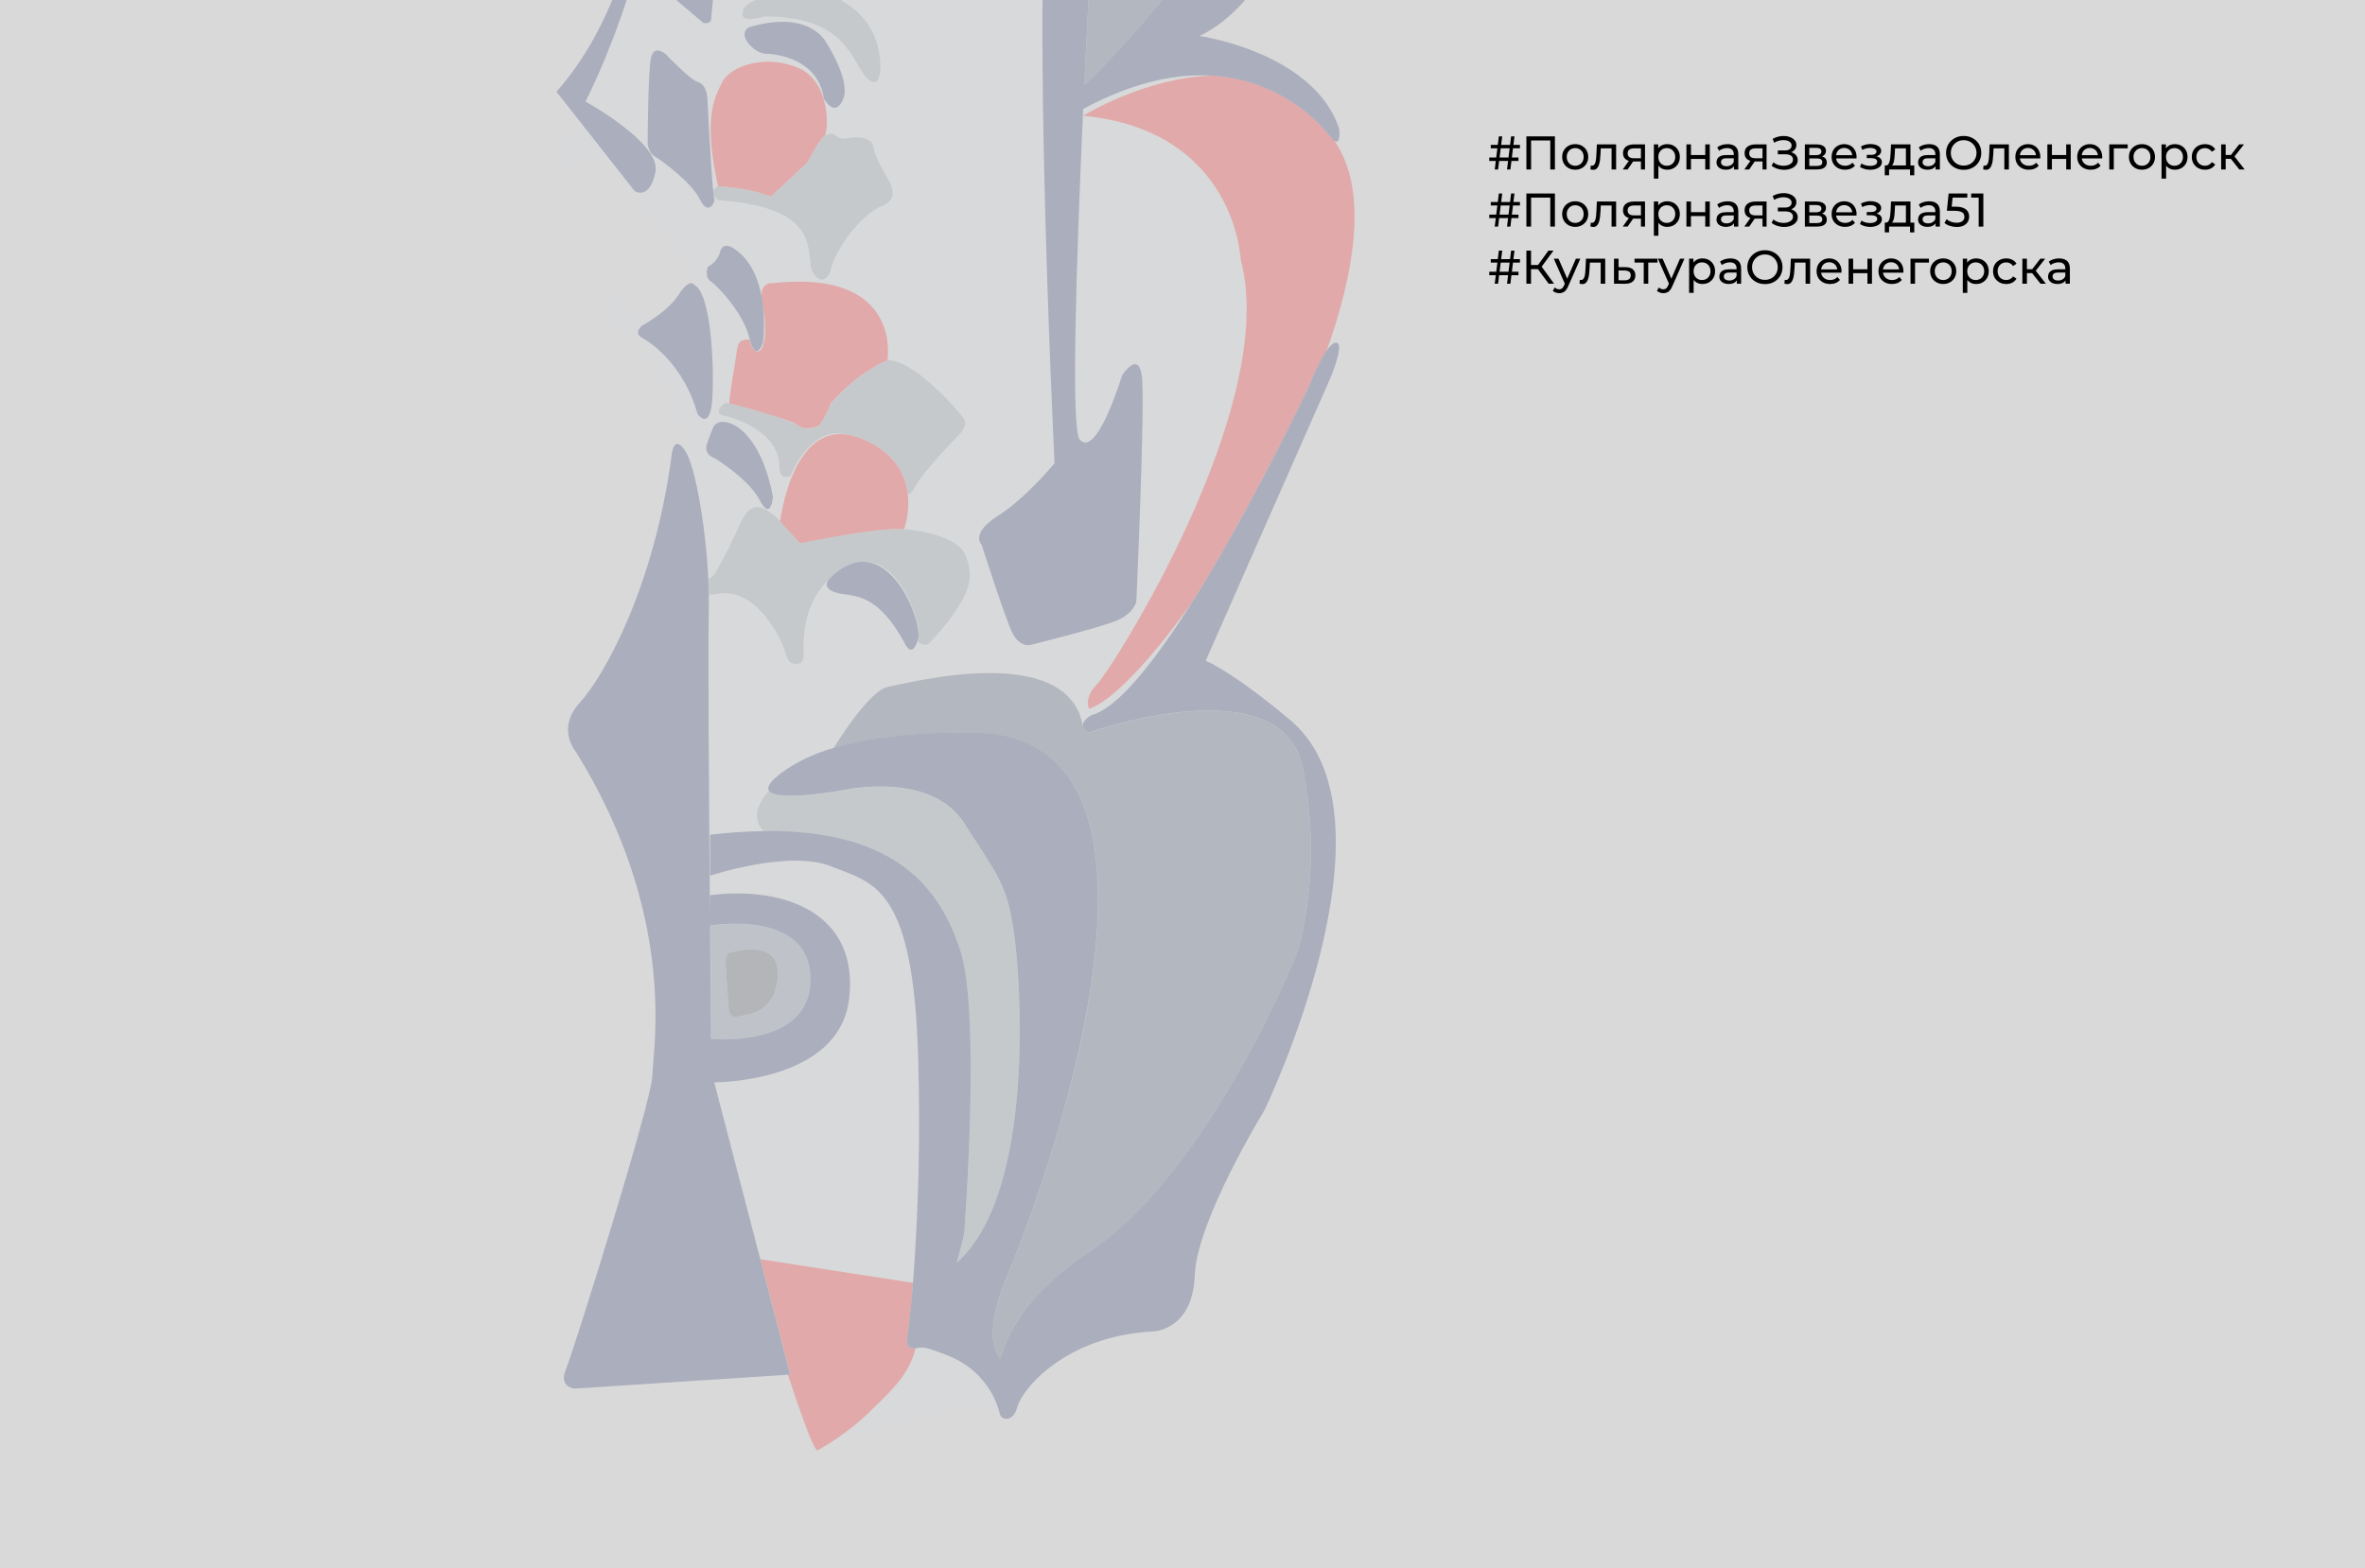 <?xml version="1.0" encoding="UTF-8"?> <svg xmlns="http://www.w3.org/2000/svg" width="1200" height="796" viewBox="0 0 1200 796" fill="none"><rect x="0" y="0" width="1200" height="796" fill="#333333" stroke="none"/><g clip-path="url(#clip0_979_62)"><rect width="1200" height="796" fill="white"></rect><rect width="1200" height="796" fill="#D9D9D9"></rect><g opacity="0.22" clip-path="url(#clip1_979_62)"><path d="M406.879 216.983C407.942 217.557 409.144 217.842 410.358 217.808C411.573 217.774 412.756 217.423 413.784 216.79C411.573 217.623 409.135 217.691 406.879 216.983Z" fill="#CDD0D2"></path><path d="M382.844 177.751L382.94 177.751L382.828 177.654C382.828 177.654 382.828 177.751 382.844 177.751Z" fill="#CDD0D2"></path><path d="M421.383 205.144C421.459 205.023 421.536 204.887 421.628 204.767L421.429 205.008L421.383 205.144Z" fill="#CDD0D2"></path><path d="M549.652 369.307L549.652 369.152C549.661 369.203 549.661 369.256 549.652 369.307Z" fill="#CDD0D2"></path><path d="M466.025 321.651C467.162 315.362 456.244 282.327 436.449 285.167C453.85 283.749 465.552 310.645 466.025 321.651Z" fill="#CDD0D2"></path><path d="M392.992 211.125C397.058 212.465 401.035 214.051 404.898 215.874C403.487 214.691 398.638 212.908 392.992 211.125Z" fill="#CDD0D2"></path><path d="M416.468 214.979L416.468 214.828L416.191 215.175L416.468 214.979Z" fill="#CDD0D2"></path><path d="M452.227 268.552C454.467 268.552 456.63 268.552 458.702 268.645C456.551 268.42 454.383 268.388 452.227 268.552Z" fill="#CDD0D2"></path><path d="M387.125 174.017C387.125 174.017 385.513 178.779 383.503 178.134C388.274 180.561 389.812 166.875 387.114 155.045C387.838 161.349 387.842 167.712 387.125 174.017Z" fill="#CDD0D2"></path><path d="M467.6 683.491C466.619 683.906 465.588 684.197 464.531 684.358C461.659 696.532 454.001 704.227 443.288 714.946C436.51 721.753 428.956 727.78 420.774 732.911C439.189 726.101 489.368 708.967 507.442 717.88C506.318 713.757 505.747 709.509 505.742 705.242C495.664 690.505 467.6 683.491 467.6 683.491Z" fill="#D4DCE0"></path><path d="M359.496 294.195C361.03 292.697 362.458 291.695 362.458 291.695C367.391 283.074 371.859 274.208 375.843 265.133C380.848 253.799 387.446 256.151 395.883 264.494C395.883 264.494 402.401 208.731 436.601 222.35C433.524 221.089 430.28 220.256 426.965 219.877C410.087 218.016 401.121 241.24 401.121 241.24C394.568 244.877 395.337 234.71 395.337 234.71C393.208 217.264 370.408 211.554 366.756 210.744C363.104 209.935 365.008 206.252 367.663 204.665C368.584 204.437 369.55 204.437 370.471 204.666L370.363 204.666C369.443 204.516 373.529 182.699 374.052 177.713C374.575 172.726 376.953 172.352 379.685 172.203C379.965 172.18 380.246 172.232 380.498 172.353C380.498 172.099 380.36 171.889 380.298 171.604C377.064 158.411 363.794 144.932 360.511 142.685C357.227 140.438 359.147 135.422 359.147 135.422C360.676 134.623 362.021 133.524 363.096 132.195C364.17 130.866 364.953 129.334 365.393 127.697C367.205 121.842 372.866 126.515 372.866 126.515C381.12 132.177 384.893 141.867 386.517 151.016C386.12 142.915 392.15 143.725 392.15 143.725C458.301 136.252 450.45 182.776 450.45 182.776C464.26 182.779 486.779 208.914 489.218 212.613C491.657 216.312 486.316 221.073 486.316 221.073C486.316 221.073 468.39 239.293 464.507 246.779C462.618 250.387 461.437 251.001 460.608 250.686C461.3 256.74 460.65 262.868 458.702 268.655C460.129 268.655 461.51 268.85 462.829 269.015C483.666 271.7 488.529 279.413 488.529 279.413C490.585 282.715 491.774 286.462 491.99 290.32C492.206 294.179 491.442 298.029 489.767 301.53C484.117 314.063 470.734 327.192 470.734 327.192C470.734 327.192 466.392 327.641 465.594 325.005C462.738 334.109 459.456 327.355 459.456 327.355C444.026 298.511 431.642 303.39 423.572 300.618C417.925 298.64 419.23 295.66 420.504 294.043C415.041 299.358 406.89 310.647 407.761 330.443C407.761 330.443 408.434 336.433 405.166 336.821C401.898 337.21 399.995 336.97 398.477 331.19C396.959 325.409 384.107 298.018 364.726 301.353C363.09 301.649 361.433 301.829 359.77 301.891C359.769 304.707 359.769 307.477 359.768 310.112C359.304 327.887 359.84 405.079 360.333 462.431L360.335 454.375C398.866 449.621 435.857 464.035 430.907 506.92C425.957 549.805 362.463 549.343 362.463 549.343L385.858 639.313L463.375 651.31C466.235 613.663 467.114 575.899 466.008 538.164C463.726 449.276 443.011 448.523 421.792 439.908C400.573 431.293 360.414 444.642 360.414 444.642L360.419 423.767C369.453 422.696 378.54 422.093 387.64 421.962C380.613 415.087 385.495 406.732 390.191 401.372C389.056 399.321 391.374 395.862 399.584 390.308C406.807 385.678 414.708 382.146 423.017 379.832C423.017 379.832 440.608 350.321 450.675 348.601C460.741 346.881 541.548 325.246 549.472 368.389C549.288 365.469 553.785 363.029 553.785 363.029C567.396 359.528 586.305 335.199 604.633 306.138C583.589 335.528 563.791 356.368 552.635 359.749C552.635 359.749 549.674 354.403 556.75 347.277C563.825 340.15 649.613 206.164 629.559 131.812C629.559 131.812 627.118 66.374 549.647 58.78C549.647 58.78 581.874 38.871 616.322 38.43C598.339 37.078 576.166 40.981 549.663 55.261C546.055 135.208 543.49 217.956 547.877 223.063C556.544 233.083 569.366 190.573 569.366 190.573C569.366 190.573 577.578 177.652 579.401 190.576C581.224 203.499 576.63 305.428 576.63 305.428C576.63 305.428 575.263 311.223 567.053 314.785C558.843 318.347 523.257 327.234 523.257 327.234C523.257 327.234 517.549 329.014 513.669 321.002C509.788 312.99 498.104 276.435 498.104 276.435C498.104 276.435 491.968 270.864 506.332 261.747C520.696 252.631 535.093 235.04 535.093 235.04C535.093 235.04 520.321 -67.04 536.529 -88.181C543.206 -96.894 547.932 -99.783 551.201 -100.157L554.873 -121.12C550.102 -119.615 544.924 -119.938 540.388 -122.022C528.635 -128.014 528.332 -145.983 528.333 -147.361C525.97 -217.037 519.389 -228.479 519.389 -228.479C516.951 -232.732 511.198 -241.613 513.731 -244.173C514.59 -245.041 516.201 -245.011 518.012 -244.576L517.705 -244.876C517.705 -244.876 508.131 -248.217 510.911 -261.274C513.691 -274.331 519.397 -264.537 519.397 -264.537C519.198 -266.154 519.858 -267.951 522.544 -269.567C522.544 -269.567 530.955 -280.407 543.252 -308.227L541.948 -309.425C532.488 -315.425 521.952 -319.629 510.894 -321.815L510.888 -295.101L385.052 -236.953L381.988 -255.687L379.607 -244.891L378.286 -240.399C385.252 -237.882 381.891 -233.884 381.891 -233.884C329.855 -80.065 364.511 -48.207 364.511 -48.207C357.896 -42.218 353.57 -45.08 353.57 -45.08C333.734 -132.13 360.896 -217.822 360.896 -217.822L329.01 -211.599C342.9 -161.253 341.693 -111.358 334.825 -68.773L334.825 -68.698L334.824 -68.578C331.157 -46.12 325.767 -23.961 318.699 -2.291L318.699 -2.171C307.95 30.905 297.067 51.462 297.067 51.462C297.067 51.462 335.423 72.435 332.596 87.094C329.77 101.753 322.145 96.885 322.145 96.885L294.901 62.333C294.901 62.333 280.259 79.805 282.451 89.749C282.451 89.749 301.313 69.433 314.842 90.954C314.842 90.954 353.761 133.669 354.94 146.996C362.303 158.184 362.693 198.839 360.895 207.434C358.914 216.942 354.051 210.113 354.051 210.113C347.29 185.479 330.644 173.9 325.934 171.368C321.224 168.836 325.935 165.139 325.935 165.139C325.935 165.139 327.362 164.36 329.465 163.028L307.986 148.738L306.618 160.717C306.618 160.717 342.887 180.551 347.205 225.115C347.312 226.134 347.388 227.152 347.48 228.11C347.649 228.335 347.802 228.53 347.971 228.799C352.91 236.931 358.243 267.42 359.496 294.195ZM366.365 -35.987C370.171 -38.203 378.059 -41.63 386.712 -38.574C384.738 -39.779 383.04 -41.37 381.726 -43.247C379.842 -46.087 378.782 -49.374 378.66 -52.756C378.133 -57.295 378.165 -61.88 378.755 -66.412C378.678 -66.128 378.632 -65.873 378.586 -65.664C378.54 -65.454 378.047 -58.282 373.981 -58.537C373.981 -58.537 370.697 -57.729 369.87 -64.333C369.043 -70.937 368.662 -83.171 360.069 -85.404C351.477 -87.637 357.948 -137.35 357.948 -137.35C357.948 -137.35 360.236 -147.023 368.213 -136.3C372.817 -141.165 376.715 -143.171 379.615 -144.009L379.618 -155.449C380.861 -155.135 382.012 -154.805 383.178 -154.46C379.91 -156.647 382.735 -163.011 382.735 -163.011C405.757 -189.72 430.12 -172.21 430.12 -172.21C449.571 -150.687 430.556 -131.105 424.938 -125.79C419.321 -120.476 415.057 -125.793 415.057 -125.793C418.874 -110.713 412.472 -96.159 412.472 -96.159L409.618 -96.16L408.989 -96.025C417.106 -95.32 427.816 -91.529 438.017 -78.783C458.235 -53.622 445.467 -45.239 445.467 -45.239C415.114 -34.644 409.11 -17.5 409.11 -17.5C403.481 -28.327 397.145 -33.21 392.235 -35.667L392.082 -35.667C396.025 -32.85 399.344 -29.284 401.839 -25.183C415.138 -4.411 410.657 -5.445 410.657 -5.445C410.657 -5.445 447.007 -0.541 446.846 34.784C446.846 34.784 446.766 46.943 439.541 39.275C432.315 31.606 429.666 8.261 387.837 8.536C387.837 8.536 374.763 12.846 377.097 5.868C377.097 5.868 376.791 3.562 381.502 1.077C386.213 -1.407 397.477 -5.403 397.477 -5.403C397.477 -5.403 382.382 -22.776 366.364 -29.159C366.364 -29.159 360.334 -32.5 366.365 -35.987ZM427.723 50.608C423.486 60.205 417.995 50.066 417.995 50.066C414.839 27.604 389.03 27.344 389.03 27.344C389.03 27.344 384.427 27.747 379.825 22.176C375.223 16.604 379.826 13.985 379.826 13.985C411.023 4.498 419.214 21.645 419.214 21.645C419.214 21.645 432.006 40.95 427.723 50.608ZM338.832 -8.545L340.278 -27.622C342.182 -34.076 347.813 -31.334 347.813 -31.334C347.813 -31.334 359.933 -24.683 361.805 -21.748C362.96 -19.662 363.491 -17.301 363.338 -14.934C363.338 -14.934 360.939 6.598 360.816 9.563C360.693 12.528 356.872 11.704 356.872 11.704L340.273 -2.451C338.738 -3.754 338.878 -8.605 338.878 -8.605L338.832 -8.545ZM355.303 101.414C351.238 92.848 336.111 81.719 332.46 79.532C328.808 77.345 328.702 72.628 328.702 72.628C328.702 72.628 328.909 38.636 330.246 30.251C331.582 21.866 337.581 27.617 337.918 27.587C337.918 27.587 350.191 40.543 354.334 41.757C358.476 42.97 358.935 49.335 358.935 49.335C358.935 49.335 360.799 84.689 361.902 96.789C362.436 95.801 363.328 95.044 364.403 94.663C356.815 59.786 362.51 49.845 366.548 41.729C370.585 33.614 388.508 27.329 405.278 34.58C422.048 41.831 420.538 68.036 418.298 69.129C418.107 69.241 417.932 69.377 417.776 69.533C419.848 67.811 422.165 67.183 424.482 69.01C424.482 69.01 426.829 71.526 431.785 69.895C431.785 69.895 442.112 68.49 443.185 74.51C444.258 80.53 450.179 90.085 450.179 90.085C450.179 90.085 457.848 100.778 447.889 104.489C437.93 108.201 424.086 125.254 421.275 138.161C421.275 138.161 417.928 146.321 412.759 138.758C407.589 131.195 420.822 105.592 364.402 101.641C363.505 100.99 362.744 100.176 362.162 99.245C362.195 99.751 362.282 100.253 362.423 100.742C363.266 102.404 359.428 109.936 355.349 101.355L355.303 101.414ZM358.636 225.507C360.417 220.237 361.707 217.332 361.707 217.332C361.707 217.332 362.874 212.84 369.487 214.518C376.1 216.197 387.207 225.873 392.142 252.079C392.142 252.079 391.142 264.912 385.451 253.844C379.761 242.777 362.44 232.471 362.44 232.471C362.44 232.471 356.809 230.763 358.636 225.507Z" fill="#D4DCE0"></path><path d="M450.671 348.601C440.636 350.381 422.968 379.772 422.968 379.772C457.372 369.462 500.827 372.197 500.827 372.197C610.244 381.58 529.976 603.377 511.984 645.226C499.61 674.079 503.858 685.43 507.693 689.699C511.808 674.246 523.321 654.692 552.203 635.801C613.942 595.159 658.372 483.266 658.372 483.266C658.372 483.266 671.454 443.048 661.139 390.066C650.824 337.085 552.199 371.908 552.199 371.908C551.086 371.355 550.182 370.468 549.622 369.377C549.63 369.328 549.63 369.277 549.622 369.228C549.523 368.963 549.466 368.685 549.453 368.404C541.514 325.186 460.6 346.777 450.671 348.601Z" fill="#2C3F66"></path><path d="M630.516 -186.556C627.211 -190.585 623.661 -194.416 619.885 -198.029C618.98 -198.718 618.09 -199.407 617.185 -200.051C615.122 -201.474 612.668 -202.257 610.142 -202.298C599.094 -202.301 591.235 -187.762 585.771 -180.666C585.77 -179.708 585.908 -178.794 585.954 -177.955C586.626 -165.272 581.236 -144.055 578.028 -138.635C572.734 -130.238 564.501 -124 554.854 -121.075L551.182 -100.112C555.786 -100.665 557.503 -96.142 557.503 -96.142C557.503 -96.142 553.545 -29.358 550.169 43.117C557.075 36.68 633.997 -36.707 669.741 -139.768C669.741 -139.768 671.077 -144.829 673.149 -146.625C657.687 -158.602 643.413 -171.971 630.516 -186.556Z" fill="#2C3F66"></path><path d="M675.157 69.454C668.087 60.577 659.203 53.23 649.068 47.882C638.934 42.533 627.771 39.299 616.288 38.385C581.825 38.826 549.613 58.735 549.613 58.735C627.084 66.329 629.525 131.767 629.525 131.767C649.579 206.119 563.791 340.106 556.715 347.232C549.64 354.358 552.6 359.704 552.6 359.704C563.756 356.323 583.555 335.483 604.599 306.093C635.206 257.583 664.189 195.88 664.189 195.88C664.189 195.88 668.641 184.695 673.031 178.287C687.556 137.755 692.996 99.721 679.682 75.685C678.839 74.187 677.934 72.779 677.059 71.356C676.339 70.81 675.699 70.17 675.157 69.454Z" fill="#FF0000"></path><path d="M366.361 -29.159C382.379 -22.777 397.351 -5.553 397.351 -5.553C397.351 -5.553 386.088 -1.557 381.376 0.927C376.665 3.412 376.971 5.718 376.971 5.718C374.684 12.696 387.712 8.386 387.712 8.386C429.54 8.111 432.205 31.411 439.415 39.124C446.625 46.838 446.72 34.634 446.72 34.634C446.881 -0.691 410.532 -5.595 410.532 -5.595C410.532 -5.595 415.012 -4.561 401.713 -25.333C399.218 -29.434 395.899 -33 391.956 -35.817C390.13 -36.637 388.352 -37.557 386.633 -38.574C377.979 -41.571 370.091 -38.203 366.286 -35.988C360.331 -32.5 366.361 -29.159 366.361 -29.159Z" fill="#80929E"></path><path d="M364.322 101.582C420.742 105.532 407.509 131.121 412.679 138.699C417.848 146.277 421.195 138.102 421.195 138.102C424.006 125.194 437.927 108.157 447.809 104.43C457.692 100.704 450.099 90.025 450.099 90.025C450.099 90.025 444.163 80.455 443.105 74.451C442.048 68.446 431.705 69.836 431.705 69.836C426.749 71.467 424.402 68.951 424.402 68.951C422.085 67.124 419.799 67.752 417.696 69.474C415.133 71.824 409.653 82.454 409.653 82.454L391.236 99.656C382.578 96.656 373.504 94.953 364.323 94.604C363.248 94.984 362.356 95.742 361.822 96.73C361.914 97.718 362.006 98.541 362.082 99.185C362.664 100.117 363.425 100.931 364.322 101.582Z" fill="#80929E"></path><path d="M460.605 250.656C461.372 250.971 462.615 250.357 464.503 246.749C468.387 239.263 486.252 221.073 486.252 221.073C486.252 221.073 491.577 216.327 489.154 212.613C486.73 208.899 464.21 182.853 450.385 182.776C434.41 189.87 423.083 202.94 421.625 204.841C421.533 204.961 421.456 205.096 421.38 205.216C420.234 208.653 418.596 211.914 416.513 214.903L416.513 215.053L416.283 215.247C414.748 217.029 413.92 216.819 413.92 216.819L413.828 216.819C412.404 217.481 410.821 217.746 409.253 217.584C407.685 217.423 406.194 216.841 404.944 215.904C401.08 214.081 397.103 212.494 393.037 211.154C383.448 208.157 371.557 205.01 370.498 204.785C369.577 204.557 368.612 204.557 367.69 204.785C365.035 206.281 363.086 210.13 366.783 210.864C370.481 211.599 393.236 217.324 395.365 234.829C395.365 234.829 394.595 244.997 401.148 241.359C401.148 241.359 410.114 218.136 426.992 219.997C430.307 220.376 433.551 221.208 436.628 222.469L436.812 222.469C453.904 229.346 459.395 240.863 460.605 250.656Z" fill="#80929E"></path><path d="M398.508 331.175C400.041 336.955 401.929 337.166 405.197 336.807C408.465 336.448 407.792 330.428 407.792 330.428C406.921 310.632 415.072 299.343 420.535 294.029C420.863 293.618 421.228 293.238 421.625 292.891C426.874 287.861 431.831 285.556 436.403 285.182C456.198 282.342 467.085 315.377 465.979 321.666C466.046 322.671 465.963 323.68 465.733 324.661L465.61 324.99C466.407 327.626 470.75 327.178 470.75 327.178C470.75 327.178 484.133 314.048 489.782 301.516C491.458 298.015 492.222 294.164 492.006 290.306C491.79 286.447 490.601 282.701 488.544 279.399C488.544 279.399 483.682 271.686 462.845 269.001C461.525 268.836 460.144 268.716 458.717 268.641C456.646 268.52 454.482 268.505 452.242 268.549C436.514 269.384 406.008 275.667 406.008 275.667L395.93 264.494C387.492 256.196 380.895 253.799 375.89 265.133C371.89 274.205 367.406 283.066 362.458 291.68C362.458 291.68 361.046 292.743 359.496 294.18C359.618 296.786 359.694 299.346 359.74 301.862C361.403 301.799 363.059 301.62 364.696 301.324C384.123 298.004 396.975 325.38 398.508 331.175Z" fill="#80929E"></path><path d="M360.886 527.36C360.886 527.36 411.828 532.553 411.375 496.794C410.923 461.035 360.346 469.829 360.346 469.829L360.348 462.387C360.601 498.894 360.886 527.36 360.886 527.36ZM370.931 483.428C370.931 483.428 395.882 475.422 394.65 495.308C393.418 515.193 378.228 515.04 373.67 516.072C369.113 517.105 369.544 508.584 369.544 508.584C369.544 508.584 368.503 496.111 368.198 489.282C367.893 482.454 370.931 483.428 370.931 483.428Z" fill="#637491"></path><path d="M387.594 421.962C456.26 421.003 477.32 452.903 487.073 481.881C498.006 514.422 489.174 626.847 489.174 626.847C489.174 626.847 487.638 632.942 485.396 641.147C525.422 605.891 518.095 497.745 514.449 473.112C510.802 448.478 506.093 444.329 489.22 417.911C472.347 391.493 429.043 401.007 429.043 401.007C429.043 401.007 393.627 407.618 390.145 401.373C385.449 406.658 380.568 415.012 387.594 421.962Z" fill="#80929E"></path><path d="M464.518 684.358C459.316 685.061 460.315 679.865 460.315 679.865C460.315 679.865 461.852 669.803 463.313 651.13L385.797 639.134L401.006 697.537L399.747 697.611C405.605 715.432 411.202 731.291 413.825 735.245C414.178 735.769 414.485 736.129 414.715 736.189C416.833 735.006 418.812 733.809 420.731 732.596C428.913 727.465 436.466 721.438 443.245 714.632C453.988 704.227 461.646 696.532 464.518 684.358Z" fill="#FF0000"></path><path d="M452.224 268.549C454.381 268.39 456.548 268.421 458.699 268.641C460.647 262.854 461.298 256.726 460.606 250.672C459.396 240.879 453.905 229.362 436.767 222.44L436.583 222.44C402.383 208.821 395.865 264.584 395.865 264.584L405.944 275.757C405.944 275.757 436.465 269.385 452.224 268.549Z" fill="#FF0000"></path><path d="M404.852 215.829C405.443 216.305 406.113 216.68 406.832 216.938C409.088 217.647 411.525 217.578 413.737 216.745L413.829 216.745C413.829 216.745 414.673 216.955 416.192 215.173L416.468 214.829C418.551 211.84 420.189 208.578 421.334 205.141L421.334 205.006L421.534 204.767C423.069 202.94 434.319 189.795 450.294 182.776C450.294 182.776 458.206 136.357 391.994 143.725C391.994 143.725 385.964 142.915 386.361 151.016C386.607 152.379 386.806 153.727 386.959 155.045C389.657 166.875 388.12 180.501 383.348 178.134C383.142 178.055 382.95 177.944 382.78 177.805L382.688 177.805C381.47 176.242 380.664 174.411 380.342 172.473C380.09 172.352 379.809 172.3 379.529 172.323C376.797 172.473 374.434 172.816 373.896 177.833C373.358 182.849 369.287 204.666 370.208 204.786L370.315 204.786C371.42 205.011 383.265 208.098 392.854 211.155C398.639 212.908 403.487 214.691 404.852 215.829Z" fill="#FF0000"></path><path d="M409.655 82.454C409.655 82.454 415.135 71.824 417.698 69.473C417.854 69.317 418.03 69.182 418.22 69.069C420.461 67.976 421.986 41.772 405.201 34.52C388.416 27.269 370.507 33.554 366.47 41.67C362.433 49.785 356.738 59.727 364.326 94.603C373.506 94.952 382.58 96.656 391.238 99.656L409.655 82.454Z" fill="#FF0000"></path><path d="M332.579 87.184C335.36 72.495 297.05 51.552 297.05 51.552C297.05 51.552 307.903 30.995 318.682 -2.081C318.675 -2.136 318.675 -2.191 318.682 -2.246C325.75 -23.917 331.141 -46.075 334.808 -68.534C334.815 -68.598 334.815 -68.664 334.808 -68.728C341.676 -111.314 342.884 -161.208 328.993 -211.554L360.879 -217.777C360.879 -217.777 333.732 -132.1 353.569 -45.035C353.569 -45.035 357.895 -42.144 364.51 -48.162C364.51 -48.162 329.854 -79.99 381.889 -233.84C381.889 -233.84 385.251 -237.837 378.285 -240.354C371.611 -242.782 355.423 -243.863 317.567 -238.75C317.567 -238.75 303.88 -238.079 313.912 -222.938C323.944 -207.797 357.434 -38.835 282.367 46.592L294.807 62.363L322.051 97.005C322.051 97.005 329.722 101.873 332.579 87.184Z" fill="#051659"></path><path d="M669.741 -139.798C633.997 -36.738 557.076 36.65 550.169 43.147C553.546 -29.358 557.504 -96.112 557.504 -96.112C557.504 -96.112 555.832 -100.605 551.183 -100.082C547.914 -99.694 543.188 -96.805 536.511 -88.106C520.303 -66.966 535.075 235.114 535.075 235.114C535.075 235.114 520.693 252.691 506.329 261.822C491.965 270.953 498.101 276.51 498.101 276.51C498.101 276.51 509.74 313.02 513.605 321.032C517.47 329.044 523.194 327.264 523.194 327.264C523.194 327.264 558.779 318.377 566.989 314.815C575.199 311.252 576.566 305.458 576.566 305.458C576.566 305.458 581.191 203.514 579.337 190.605C577.484 177.697 569.302 190.603 569.302 190.603C569.302 190.603 556.511 233.112 547.813 223.093C543.395 217.985 545.991 135.238 549.599 55.291C576.102 41.011 598.275 37.108 616.258 38.459C627.741 39.374 638.904 42.608 649.039 47.957C659.173 53.305 668.057 60.651 675.127 69.529C675.669 70.245 676.309 70.885 677.03 71.431C680.512 73.903 679.517 65.442 679.517 65.442C675.76 53.941 668.028 45.119 658.992 38.394C637.514 22.367 608.59 18.257 608.59 18.257C663.559 -7.771 683.809 -127.741 678.871 -141.548C676.725 -147.538 674.73 -147.973 673.164 -146.626C671.077 -144.859 669.741 -139.798 669.741 -139.798Z" fill="#051659"></path><path d="M356.903 11.659C356.903 11.659 360.738 12.483 360.846 9.519C360.955 6.554 363.368 -14.979 363.368 -14.979C363.522 -17.345 362.99 -19.706 361.835 -21.793C359.964 -24.788 347.843 -31.379 347.843 -31.379C347.843 -31.379 342.213 -34.121 340.309 -27.667L338.862 -8.59C338.862 -8.59 338.861 -3.738 340.303 -2.435L356.903 11.659Z" fill="#051659"></path><path d="M362.343 100.697C362.203 100.208 362.115 99.707 362.083 99.2C362.006 98.556 361.914 97.702 361.822 96.744C360.72 84.644 358.856 49.29 358.856 49.29C358.856 49.29 358.489 42.941 354.254 41.712C350.019 40.483 337.839 27.542 337.839 27.542C337.563 27.542 331.564 21.821 330.166 30.206C328.768 38.592 328.623 72.583 328.623 72.583C328.623 72.583 328.729 77.285 332.38 79.487C336.032 81.689 351.159 92.803 355.223 101.37C359.288 109.936 363.263 102.405 362.343 100.697Z" fill="#051659"></path><path d="M379.842 13.926C379.842 13.926 375.238 16.56 379.84 22.116C384.442 27.673 389.046 27.285 389.046 27.285C389.046 27.285 414.855 27.59 418.011 50.007C418.011 50.007 423.502 60.146 427.739 50.548C431.976 40.951 419.198 21.586 419.198 21.586C419.198 21.586 411.039 4.439 379.842 13.926Z" fill="#051659"></path><path d="M382.829 177.714L382.936 177.804C383.106 177.943 383.297 178.055 383.504 178.134C385.514 178.778 387.126 174.017 387.126 174.017C387.848 167.712 387.849 161.349 387.13 155.044C386.977 153.726 386.778 152.379 386.532 151.016C384.908 141.866 381.135 132.177 372.881 126.515C372.881 126.515 367.22 121.842 365.408 127.696C364.968 129.334 364.185 130.866 363.111 132.195C362.036 133.524 360.691 134.623 359.162 135.422C359.162 135.422 357.258 140.393 360.526 142.685C363.793 144.976 377.063 158.411 380.283 171.634C380.283 171.919 380.421 172.128 380.482 172.383C380.805 174.321 381.611 176.152 382.829 177.714Z" fill="#051659"></path><path d="M325.841 171.473C330.552 174.005 347.198 185.584 353.959 210.218C353.959 210.218 358.822 217.047 360.803 207.539C362.6 198.944 362.21 158.289 354.847 147.101C354.242 146.065 353.362 145.207 352.301 144.615C352.301 144.615 350.184 140.617 344.397 149.51C340.545 155.499 333.654 160.454 329.373 163.133C327.27 164.466 325.843 165.244 325.843 165.244C325.843 165.244 321.131 168.957 325.841 171.473Z" fill="#051659"></path><path d="M362.47 232.471C362.47 232.471 379.73 242.792 385.481 253.844C391.233 264.897 392.172 252.079 392.172 252.079C387.237 225.873 376.129 216.227 369.516 214.518C362.903 212.81 361.736 217.332 361.736 217.332C361.736 217.332 360.401 220.237 358.666 225.507C356.931 230.778 362.47 232.471 362.47 232.471Z" fill="#051659"></path><path d="M466.023 321.651C465.611 310.63 453.909 283.734 436.447 285.168C431.844 285.541 426.918 287.846 421.669 292.876C421.272 293.223 420.907 293.604 420.579 294.014C419.306 295.631 418.001 298.61 423.647 300.588C431.717 303.42 444.101 298.481 459.531 327.325C459.531 327.325 462.798 334.079 465.669 324.976L465.792 324.646C466.018 323.664 466.095 322.655 466.023 321.651Z" fill="#051659"></path><path d="M385.797 639.284L362.401 549.313C362.401 549.313 425.819 549.776 430.846 506.891C435.873 464.005 398.881 449.592 360.274 454.345L360.271 469.769C360.271 469.769 410.909 461.035 411.3 496.734C411.691 532.433 360.81 527.3 360.81 527.3C360.81 527.3 360.525 498.849 360.211 462.357C359.717 405.005 359.182 327.812 359.646 310.038C359.646 307.402 359.647 304.632 359.648 301.817C359.648 299.301 359.526 296.741 359.404 294.135C358.151 267.361 352.818 236.872 347.787 228.994C347.618 228.725 347.465 228.53 347.296 228.305C341.667 220.203 340.79 231.074 340.79 231.074C331.952 297.858 306.547 343.12 294.223 356.609C281.899 370.098 292.392 381.84 292.392 381.84C344.083 465.408 331.302 532.775 330.992 545.982C330.683 559.189 291.067 685.624 287.152 694.967C283.237 704.31 291.753 704.776 291.753 704.776L399.686 697.746L400.945 697.672L385.797 639.284Z" fill="#051659"></path><path d="M373.668 516.072C378.272 515.04 393.432 515.193 394.648 495.307C395.865 475.422 370.929 483.428 370.929 483.428C370.929 483.428 367.86 482.544 368.196 489.417C368.532 496.29 369.542 508.719 369.542 508.719C369.542 508.719 369.095 517.119 373.668 516.072Z" fill="#2F3849"></path><path d="M604.6 306.093C586.272 335.139 567.363 359.469 553.752 362.984C553.752 362.984 549.255 365.424 549.439 368.344C549.452 368.626 549.509 368.903 549.607 369.168L549.607 369.318C550.168 370.408 551.071 371.295 552.185 371.849C552.185 371.849 650.733 337.025 661.125 390.007C671.517 442.988 658.358 483.206 658.358 483.206C658.358 483.206 613.927 595.099 552.188 635.741C523.368 654.707 511.855 674.261 507.678 689.639C503.843 685.37 499.595 674.019 511.969 645.166C529.931 603.242 610.122 381.46 500.781 372.092C500.781 372.092 457.327 369.357 422.923 379.667C414.613 381.981 406.712 385.514 399.49 390.144C391.28 395.698 388.962 399.126 390.097 401.208C393.579 407.453 428.995 400.842 428.995 400.842C428.995 400.842 472.344 391.343 489.217 417.776C506.09 444.21 510.8 448.344 514.446 472.977C518.093 497.611 525.419 605.757 485.394 641.013C487.682 632.807 489.171 626.713 489.171 626.713C489.171 626.713 498.004 514.288 487.07 481.746C477.318 452.754 456.257 420.854 387.591 421.827C378.47 421.972 369.363 422.59 360.309 423.678L360.304 444.447C360.304 444.447 400.402 431.114 421.682 439.714C442.963 448.314 463.616 449.082 465.898 537.97C467.004 575.704 466.125 613.469 463.265 651.115C461.726 669.788 460.267 679.85 460.267 679.85C460.267 679.85 459.268 684.971 464.47 684.344L465.145 684.224C467.006 683.806 468.945 683.863 470.776 684.39C475.022 685.686 479.187 687.222 483.25 688.99C489.147 691.638 494.36 695.544 498.505 700.419C502.649 705.295 505.619 711.017 507.197 717.162C507.258 717.391 507.319 717.601 507.381 717.791C507.576 718.495 508.013 719.113 508.619 719.541C509.225 719.969 509.963 720.181 510.71 720.142C512.582 719.993 514.96 718.781 516.22 714.019C518.492 705.409 540.072 678.086 585.277 675.745C585.277 675.745 605.225 675.15 606.213 647.298C607.201 619.446 641.523 563.614 641.523 563.614C641.523 563.614 712.722 416.403 655.56 366.241C655.56 366.241 628.498 342.935 611.774 335.355L674.717 192.603C674.717 192.603 682.853 173.767 677.79 173.916C676.363 173.916 674.644 175.757 672.909 178.272C668.596 184.695 664.19 195.91 664.19 195.91C664.19 195.91 635.207 257.583 604.6 306.093Z" fill="#051659"></path></g><path d="M764.672 86L766.736 69.2H768.44L766.376 86H764.672ZM755.648 81.68V79.928H770.456V81.68H755.648ZM758.432 86L760.52 69.2H762.224L760.136 86H758.432ZM756.416 75.272V73.52H771.224V75.272H756.416ZM774.491 86V69.2H788.963V86H786.611V70.664L787.187 71.288H776.267L776.867 70.664V86H774.491ZM799.266 86.144C797.986 86.144 796.85 85.864 795.858 85.304C794.866 84.744 794.082 83.976 793.506 83C792.93 82.008 792.642 80.888 792.642 79.64C792.642 78.376 792.93 77.256 793.506 76.28C794.082 75.304 794.866 74.544 795.858 74C796.85 73.44 797.986 73.16 799.266 73.16C800.53 73.16 801.658 73.44 802.65 74C803.658 74.544 804.442 75.304 805.002 76.28C805.578 77.24 805.866 78.36 805.866 79.64C805.866 80.904 805.578 82.024 805.002 83C804.442 83.976 803.658 84.744 802.65 85.304C801.658 85.864 800.53 86.144 799.266 86.144ZM799.266 84.128C800.082 84.128 800.81 83.944 801.45 83.576C802.106 83.208 802.618 82.688 802.986 82.016C803.354 81.328 803.538 80.536 803.538 79.64C803.538 78.728 803.354 77.944 802.986 77.288C802.618 76.616 802.106 76.096 801.45 75.728C800.81 75.36 800.082 75.176 799.266 75.176C798.45 75.176 797.722 75.36 797.082 75.728C796.442 76.096 795.93 76.616 795.546 77.288C795.162 77.944 794.97 78.728 794.97 79.64C794.97 80.536 795.162 81.328 795.546 82.016C795.93 82.688 796.442 83.208 797.082 83.576C797.722 83.944 798.45 84.128 799.266 84.128ZM806.987 85.976L807.131 84.032C807.243 84.048 807.347 84.064 807.443 84.08C807.539 84.096 807.627 84.104 807.707 84.104C808.219 84.104 808.619 83.928 808.907 83.576C809.211 83.224 809.435 82.76 809.579 82.184C809.723 81.592 809.827 80.928 809.891 80.192C809.955 79.456 810.003 78.72 810.035 77.984L810.251 73.28H820.019V86H817.715V74.624L818.267 75.296H811.739L812.267 74.6L812.099 78.128C812.051 79.248 811.963 80.296 811.835 81.272C811.707 82.248 811.507 83.104 811.235 83.84C810.979 84.576 810.619 85.152 810.155 85.568C809.707 85.984 809.123 86.192 808.403 86.192C808.195 86.192 807.971 86.168 807.731 86.12C807.507 86.088 807.259 86.04 806.987 85.976ZM832.61 86V81.536L832.97 81.968H828.914C827.218 81.968 825.89 81.608 824.93 80.888C823.986 80.168 823.514 79.12 823.514 77.744C823.514 76.272 824.018 75.16 825.026 74.408C826.05 73.656 827.41 73.28 829.106 73.28H834.674V86H832.61ZM823.394 86L826.85 81.128H829.226L825.866 86H823.394ZM832.61 80.816V74.648L832.97 75.296H829.178C828.122 75.296 827.306 75.496 826.73 75.896C826.154 76.28 825.866 76.92 825.866 77.816C825.866 79.48 826.938 80.312 829.082 80.312H832.97L832.61 80.816ZM845.914 86.144C844.858 86.144 843.89 85.904 843.01 85.424C842.146 84.928 841.45 84.2 840.922 83.24C840.41 82.28 840.154 81.08 840.154 79.64C840.154 78.2 840.402 77 840.898 76.04C841.41 75.08 842.098 74.36 842.962 73.88C843.842 73.4 844.826 73.16 845.914 73.16C847.162 73.16 848.266 73.432 849.226 73.976C850.186 74.52 850.946 75.28 851.506 76.256C852.066 77.216 852.346 78.344 852.346 79.64C852.346 80.936 852.066 82.072 851.506 83.048C850.946 84.024 850.186 84.784 849.226 85.328C848.266 85.872 847.162 86.144 845.914 86.144ZM839.17 90.656V73.28H841.378V76.712L841.234 79.664L841.474 82.616V90.656H839.17ZM845.722 84.128C846.538 84.128 847.266 83.944 847.906 83.576C848.562 83.208 849.074 82.688 849.442 82.016C849.826 81.328 850.018 80.536 850.018 79.64C850.018 78.728 849.826 77.944 849.442 77.288C849.074 76.616 848.562 76.096 847.906 75.728C847.266 75.36 846.538 75.176 845.722 75.176C844.922 75.176 844.194 75.36 843.538 75.728C842.898 76.096 842.386 76.616 842.002 77.288C841.634 77.944 841.45 78.728 841.45 79.64C841.45 80.536 841.634 81.328 842.002 82.016C842.386 82.688 842.898 83.208 843.538 83.576C844.194 83.944 844.922 84.128 845.722 84.128ZM855.693 86V73.28H857.997V78.68H865.245V73.28H867.549V86H865.245V80.672H857.997V86H855.693ZM879.829 86V83.312L879.709 82.808V78.224C879.709 77.248 879.421 76.496 878.845 75.968C878.285 75.424 877.437 75.152 876.301 75.152C875.549 75.152 874.813 75.28 874.093 75.536C873.373 75.776 872.765 76.104 872.269 76.52L871.309 74.792C871.965 74.264 872.749 73.864 873.661 73.592C874.589 73.304 875.557 73.16 876.565 73.16C878.309 73.16 879.653 73.584 880.597 74.432C881.541 75.28 882.013 76.576 882.013 78.32V86H879.829ZM875.653 86.144C874.709 86.144 873.877 85.984 873.157 85.664C872.453 85.344 871.909 84.904 871.525 84.344C871.141 83.768 870.949 83.12 870.949 82.4C870.949 81.712 871.109 81.088 871.429 80.528C871.765 79.968 872.301 79.52 873.037 79.184C873.789 78.848 874.797 78.68 876.061 78.68H880.093V80.336H876.157C875.005 80.336 874.229 80.528 873.829 80.912C873.429 81.296 873.229 81.76 873.229 82.304C873.229 82.928 873.477 83.432 873.973 83.816C874.469 84.184 875.157 84.368 876.037 84.368C876.901 84.368 877.653 84.176 878.293 83.792C878.949 83.408 879.421 82.848 879.709 82.112L880.165 83.696C879.861 84.448 879.325 85.048 878.557 85.496C877.789 85.928 876.821 86.144 875.653 86.144ZM894.298 86V81.536L894.658 81.968H890.602C888.906 81.968 887.578 81.608 886.618 80.888C885.674 80.168 885.202 79.12 885.202 77.744C885.202 76.272 885.706 75.16 886.714 74.408C887.738 73.656 889.098 73.28 890.794 73.28H896.362V86H894.298ZM885.082 86L888.538 81.128H890.914L887.554 86H885.082ZM894.298 80.816V74.648L894.658 75.296H890.866C889.81 75.296 888.994 75.496 888.418 75.896C887.842 76.28 887.554 76.92 887.554 77.816C887.554 79.48 888.626 80.312 890.77 80.312H894.658L894.298 80.816ZM898.924 84.176L899.764 82.4C900.5 82.976 901.308 83.408 902.188 83.696C903.084 83.984 903.972 84.136 904.852 84.152C905.732 84.152 906.54 84.032 907.276 83.792C908.028 83.552 908.628 83.192 909.076 82.712C909.524 82.232 909.748 81.64 909.748 80.936C909.748 80.072 909.396 79.416 908.692 78.968C908.004 78.52 907.044 78.296 905.812 78.296H902.068V76.352H905.644C906.716 76.352 907.548 76.136 908.14 75.704C908.748 75.256 909.052 74.64 909.052 73.856C909.052 73.264 908.868 72.768 908.5 72.368C908.148 71.952 907.66 71.64 907.036 71.432C906.428 71.224 905.732 71.12 904.948 71.12C904.18 71.104 903.388 71.208 902.572 71.432C901.756 71.64 900.972 71.976 900.22 72.44L899.452 70.472C900.476 69.896 901.54 69.496 902.644 69.272C903.764 69.032 904.844 68.96 905.884 69.056C906.924 69.136 907.86 69.376 908.692 69.776C909.54 70.16 910.212 70.672 910.708 71.312C911.22 71.936 911.476 72.688 911.476 73.568C911.476 74.368 911.268 75.08 910.852 75.704C910.436 76.312 909.86 76.784 909.124 77.12C908.388 77.44 907.532 77.6 906.556 77.6L906.652 76.952C907.772 76.952 908.74 77.136 909.556 77.504C910.388 77.856 911.028 78.36 911.476 79.016C911.94 79.672 912.172 80.432 912.172 81.296C912.172 82.112 911.964 82.84 911.548 83.48C911.132 84.104 910.564 84.632 909.844 85.064C909.14 85.48 908.332 85.784 907.42 85.976C906.524 86.168 905.58 86.232 904.588 86.168C903.596 86.104 902.612 85.912 901.636 85.592C900.676 85.272 899.772 84.8 898.924 84.176ZM915.787 86V73.28H921.691C923.179 73.28 924.347 73.568 925.195 74.144C926.059 74.704 926.491 75.504 926.491 76.544C926.491 77.584 926.083 78.392 925.267 78.968C924.467 79.528 923.403 79.808 922.075 79.808L922.435 79.184C923.955 79.184 925.083 79.464 925.819 80.024C926.555 80.584 926.923 81.408 926.923 82.496C926.923 83.6 926.507 84.464 925.675 85.088C924.859 85.696 923.603 86 921.907 86H915.787ZM918.043 84.224H921.739C922.699 84.224 923.419 84.08 923.899 83.792C924.379 83.488 924.619 83.008 924.619 82.352C924.619 81.68 924.395 81.192 923.947 80.888C923.515 80.568 922.827 80.408 921.883 80.408H918.043V84.224ZM918.043 78.752H921.499C922.379 78.752 923.043 78.592 923.491 78.272C923.955 77.936 924.187 77.472 924.187 76.88C924.187 76.272 923.955 75.816 923.491 75.512C923.043 75.208 922.379 75.056 921.499 75.056H918.043V78.752ZM936.193 86.144C934.833 86.144 933.633 85.864 932.593 85.304C931.569 84.744 930.769 83.976 930.193 83C929.633 82.024 929.353 80.904 929.353 79.64C929.353 78.376 929.625 77.256 930.169 76.28C930.729 75.304 931.489 74.544 932.449 74C933.425 73.44 934.521 73.16 935.737 73.16C936.969 73.16 938.057 73.432 939.001 73.976C939.945 74.52 940.681 75.288 941.209 76.28C941.753 77.256 942.025 78.4 942.025 79.712C942.025 79.808 942.017 79.92 942.001 80.048C942.001 80.176 941.993 80.296 941.977 80.408H931.153V78.752H940.777L939.841 79.328C939.857 78.512 939.689 77.784 939.337 77.144C938.985 76.504 938.497 76.008 937.873 75.656C937.265 75.288 936.553 75.104 935.737 75.104C934.937 75.104 934.225 75.288 933.601 75.656C932.977 76.008 932.489 76.512 932.137 77.168C931.785 77.808 931.609 78.544 931.609 79.376V79.76C931.609 80.608 931.801 81.368 932.185 82.04C932.585 82.696 933.137 83.208 933.841 83.576C934.545 83.944 935.353 84.128 936.265 84.128C937.017 84.128 937.697 84 938.305 83.744C938.929 83.488 939.473 83.104 939.937 82.592L941.209 84.08C940.633 84.752 939.913 85.264 939.049 85.616C938.201 85.968 937.249 86.144 936.193 86.144ZM949.038 86.168C948.078 86.168 947.134 86.048 946.206 85.808C945.294 85.552 944.478 85.192 943.758 84.728L944.454 82.976C945.062 83.36 945.758 83.664 946.542 83.888C947.326 84.096 948.118 84.2 948.918 84.2C949.654 84.2 950.286 84.112 950.814 83.936C951.358 83.76 951.774 83.52 952.062 83.216C952.35 82.896 952.494 82.528 952.494 82.112C952.494 81.52 952.23 81.064 951.702 80.744C951.174 80.424 950.438 80.264 949.494 80.264H947.19V78.608H949.35C949.91 78.608 950.398 78.544 950.814 78.416C951.23 78.288 951.55 78.096 951.774 77.84C952.014 77.568 952.134 77.256 952.134 76.904C952.134 76.52 951.998 76.192 951.726 75.92C951.454 75.648 951.07 75.44 950.574 75.296C950.094 75.152 949.526 75.08 948.87 75.08C948.23 75.096 947.574 75.184 946.902 75.344C946.246 75.504 945.574 75.752 944.886 76.088L944.262 74.288C945.03 73.92 945.782 73.64 946.518 73.448C947.27 73.24 948.014 73.128 948.75 73.112C949.854 73.08 950.838 73.208 951.702 73.496C952.566 73.768 953.246 74.168 953.742 74.696C954.254 75.224 954.51 75.848 954.51 76.568C954.51 77.176 954.318 77.72 953.934 78.2C953.55 78.664 953.038 79.032 952.398 79.304C951.758 79.576 951.022 79.712 950.19 79.712L950.286 79.16C951.71 79.16 952.83 79.44 953.646 80C954.462 80.56 954.87 81.32 954.87 82.28C954.87 83.048 954.614 83.728 954.102 84.32C953.59 84.896 952.894 85.352 952.014 85.688C951.15 86.008 950.158 86.168 949.038 86.168ZM967.061 84.92V75.296H961.541L961.421 77.744C961.389 78.544 961.333 79.32 961.253 80.072C961.189 80.808 961.077 81.488 960.917 82.112C960.773 82.736 960.557 83.248 960.269 83.648C959.981 84.048 959.597 84.296 959.117 84.392L956.837 83.984C957.333 84 957.733 83.84 958.037 83.504C958.341 83.152 958.573 82.672 958.733 82.064C958.909 81.456 959.037 80.768 959.117 80C959.197 79.216 959.261 78.408 959.309 77.576L959.501 73.28H969.365V84.92H967.061ZM956.333 88.952V83.984H971.309V88.952H969.149V86H958.517V88.952H956.333ZM982.11 86V83.312L981.99 82.808V78.224C981.99 77.248 981.702 76.496 981.126 75.968C980.566 75.424 979.718 75.152 978.582 75.152C977.83 75.152 977.094 75.28 976.374 75.536C975.654 75.776 975.046 76.104 974.55 76.52L973.59 74.792C974.246 74.264 975.03 73.864 975.942 73.592C976.87 73.304 977.838 73.16 978.846 73.16C980.59 73.16 981.934 73.584 982.878 74.432C983.822 75.28 984.294 76.576 984.294 78.32V86H982.11ZM977.934 86.144C976.99 86.144 976.158 85.984 975.438 85.664C974.734 85.344 974.19 84.904 973.806 84.344C973.422 83.768 973.23 83.12 973.23 82.4C973.23 81.712 973.39 81.088 973.71 80.528C974.046 79.968 974.582 79.52 975.318 79.184C976.07 78.848 977.078 78.68 978.342 78.68H982.374V80.336H978.438C977.286 80.336 976.51 80.528 976.11 80.912C975.71 81.296 975.51 81.76 975.51 82.304C975.51 82.928 975.758 83.432 976.254 83.816C976.75 84.184 977.438 84.368 978.318 84.368C979.182 84.368 979.934 84.176 980.574 83.792C981.23 83.408 981.702 82.848 981.99 82.112L982.446 83.696C982.142 84.448 981.606 85.048 980.838 85.496C980.07 85.928 979.102 86.144 977.934 86.144ZM996.387 86.192C995.107 86.192 993.915 85.976 992.811 85.544C991.723 85.112 990.779 84.512 989.979 83.744C989.179 82.96 988.555 82.048 988.107 81.008C987.659 79.968 987.435 78.832 987.435 77.6C987.435 76.368 987.659 75.232 988.107 74.192C988.555 73.152 989.179 72.248 989.979 71.48C990.779 70.696 991.723 70.088 992.811 69.656C993.899 69.224 995.091 69.008 996.387 69.008C997.667 69.008 998.843 69.224 999.915 69.656C1001 70.072 1001.95 70.672 1002.75 71.456C1003.56 72.224 1004.19 73.128 1004.62 74.168C1005.07 75.208 1005.29 76.352 1005.29 77.6C1005.29 78.848 1005.07 79.992 1004.62 81.032C1004.19 82.072 1003.56 82.984 1002.75 83.768C1001.95 84.536 1001 85.136 999.915 85.568C998.843 85.984 997.667 86.192 996.387 86.192ZM996.387 84.056C997.315 84.056 998.171 83.896 998.955 83.576C999.755 83.256 1000.44 82.808 1001.02 82.232C1001.61 81.64 1002.07 80.952 1002.39 80.168C1002.72 79.384 1002.89 78.528 1002.89 77.6C1002.89 76.672 1002.72 75.816 1002.39 75.032C1002.07 74.248 1001.61 73.568 1001.02 72.992C1000.44 72.4 999.755 71.944 998.955 71.624C998.171 71.304 997.315 71.144 996.387 71.144C995.443 71.144 994.571 71.304 993.771 71.624C992.987 71.944 992.299 72.4 991.707 72.992C991.115 73.568 990.651 74.248 990.315 75.032C989.995 75.816 989.835 76.672 989.835 77.6C989.835 78.528 989.995 79.384 990.315 80.168C990.651 80.952 991.115 81.64 991.707 82.232C992.299 82.808 992.987 83.256 993.771 83.576C994.571 83.896 995.443 84.056 996.387 84.056ZM1006.28 85.976L1006.42 84.032C1006.53 84.048 1006.64 84.064 1006.73 84.08C1006.83 84.096 1006.92 84.104 1007 84.104C1007.51 84.104 1007.91 83.928 1008.2 83.576C1008.5 83.224 1008.72 82.76 1008.87 82.184C1009.01 81.592 1009.12 80.928 1009.18 80.192C1009.24 79.456 1009.29 78.72 1009.32 77.984L1009.54 73.28H1019.31V86H1017V74.624L1017.56 75.296H1011.03L1011.56 74.6L1011.39 78.128C1011.34 79.248 1011.25 80.296 1011.12 81.272C1011 82.248 1010.8 83.104 1010.52 83.84C1010.27 84.576 1009.91 85.152 1009.44 85.568C1009 85.984 1008.41 86.192 1007.69 86.192C1007.48 86.192 1007.26 86.168 1007.02 86.12C1006.8 86.088 1006.55 86.04 1006.28 85.976ZM1029.43 86.144C1028.07 86.144 1026.87 85.864 1025.83 85.304C1024.8 84.744 1024 83.976 1023.43 83C1022.87 82.024 1022.59 80.904 1022.59 79.64C1022.59 78.376 1022.86 77.256 1023.4 76.28C1023.96 75.304 1024.72 74.544 1025.68 74C1026.66 73.44 1027.76 73.16 1028.97 73.16C1030.2 73.16 1031.29 73.432 1032.24 73.976C1033.18 74.52 1033.92 75.288 1034.44 76.28C1034.99 77.256 1035.26 78.4 1035.26 79.712C1035.26 79.808 1035.25 79.92 1035.24 80.048C1035.24 80.176 1035.23 80.296 1035.21 80.408H1024.39V78.752H1034.01L1033.08 79.328C1033.09 78.512 1032.92 77.784 1032.57 77.144C1032.22 76.504 1031.73 76.008 1031.11 75.656C1030.5 75.288 1029.79 75.104 1028.97 75.104C1028.17 75.104 1027.46 75.288 1026.84 75.656C1026.21 76.008 1025.72 76.512 1025.37 77.168C1025.02 77.808 1024.84 78.544 1024.84 79.376V79.76C1024.84 80.608 1025.04 81.368 1025.42 82.04C1025.82 82.696 1026.37 83.208 1027.08 83.576C1027.78 83.944 1028.59 84.128 1029.5 84.128C1030.25 84.128 1030.93 84 1031.54 83.744C1032.16 83.488 1032.71 83.104 1033.17 82.592L1034.44 84.08C1033.87 84.752 1033.15 85.264 1032.28 85.616C1031.44 85.968 1030.48 86.144 1029.43 86.144ZM1038.83 86V73.28H1041.14V78.68H1048.39V73.28H1050.69V86H1048.39V80.672H1041.14V86H1038.83ZM1060.83 86.144C1059.47 86.144 1058.27 85.864 1057.23 85.304C1056.21 84.744 1055.41 83.976 1054.83 83C1054.27 82.024 1053.99 80.904 1053.99 79.64C1053.99 78.376 1054.27 77.256 1054.81 76.28C1055.37 75.304 1056.13 74.544 1057.09 74C1058.07 73.44 1059.16 73.16 1060.38 73.16C1061.61 73.16 1062.7 73.432 1063.64 73.976C1064.59 74.52 1065.32 75.288 1065.85 76.28C1066.39 77.256 1066.67 78.4 1066.67 79.712C1066.67 79.808 1066.66 79.92 1066.64 80.048C1066.64 80.176 1066.63 80.296 1066.62 80.408H1055.79V78.752H1065.42L1064.48 79.328C1064.5 78.512 1064.33 77.784 1063.98 77.144C1063.63 76.504 1063.14 76.008 1062.51 75.656C1061.91 75.288 1061.19 75.104 1060.38 75.104C1059.58 75.104 1058.87 75.288 1058.24 75.656C1057.62 76.008 1057.13 76.512 1056.78 77.168C1056.43 77.808 1056.25 78.544 1056.25 79.376V79.76C1056.25 80.608 1056.44 81.368 1056.83 82.04C1057.23 82.696 1057.78 83.208 1058.48 83.576C1059.19 83.944 1059.99 84.128 1060.91 84.128C1061.66 84.128 1062.34 84 1062.95 83.744C1063.57 83.488 1064.11 83.104 1064.58 82.592L1065.85 84.08C1065.27 84.752 1064.55 85.264 1063.69 85.616C1062.84 85.968 1061.89 86.144 1060.83 86.144ZM1070.24 86V73.28H1079.6V75.296H1071.99L1072.54 74.768V86H1070.24ZM1086.84 86.144C1085.56 86.144 1084.43 85.864 1083.44 85.304C1082.44 84.744 1081.66 83.976 1081.08 83C1080.51 82.008 1080.22 80.888 1080.22 79.64C1080.22 78.376 1080.51 77.256 1081.08 76.28C1081.66 75.304 1082.44 74.544 1083.44 74C1084.43 73.44 1085.56 73.16 1086.84 73.16C1088.11 73.16 1089.24 73.44 1090.23 74C1091.24 74.544 1092.02 75.304 1092.58 76.28C1093.16 77.24 1093.44 78.36 1093.44 79.64C1093.44 80.904 1093.16 82.024 1092.58 83C1092.02 83.976 1091.24 84.744 1090.23 85.304C1089.24 85.864 1088.11 86.144 1086.84 86.144ZM1086.84 84.128C1087.66 84.128 1088.39 83.944 1089.03 83.576C1089.68 83.208 1090.2 82.688 1090.56 82.016C1090.93 81.328 1091.12 80.536 1091.12 79.64C1091.12 78.728 1090.93 77.944 1090.56 77.288C1090.2 76.616 1089.68 76.096 1089.03 75.728C1088.39 75.36 1087.66 75.176 1086.84 75.176C1086.03 75.176 1085.3 75.36 1084.66 75.728C1084.02 76.096 1083.51 76.616 1083.12 77.288C1082.74 77.944 1082.55 78.728 1082.55 79.64C1082.55 80.536 1082.74 81.328 1083.12 82.016C1083.51 82.688 1084.02 83.208 1084.66 83.576C1085.3 83.944 1086.03 84.128 1086.84 84.128ZM1103.52 86.144C1102.46 86.144 1101.49 85.904 1100.61 85.424C1099.75 84.928 1099.05 84.2 1098.52 83.24C1098.01 82.28 1097.76 81.08 1097.76 79.64C1097.76 78.2 1098 77 1098.5 76.04C1099.01 75.08 1099.7 74.36 1100.56 73.88C1101.44 73.4 1102.43 73.16 1103.52 73.16C1104.76 73.16 1105.87 73.432 1106.83 73.976C1107.79 74.52 1108.55 75.28 1109.11 76.256C1109.67 77.216 1109.95 78.344 1109.95 79.64C1109.95 80.936 1109.67 82.072 1109.11 83.048C1108.55 84.024 1107.79 84.784 1106.83 85.328C1105.87 85.872 1104.76 86.144 1103.52 86.144ZM1096.77 90.656V73.28H1098.98V76.712L1098.84 79.664L1099.08 82.616V90.656H1096.77ZM1103.32 84.128C1104.14 84.128 1104.87 83.944 1105.51 83.576C1106.16 83.208 1106.68 82.688 1107.04 82.016C1107.43 81.328 1107.62 80.536 1107.62 79.64C1107.62 78.728 1107.43 77.944 1107.04 77.288C1106.68 76.616 1106.16 76.096 1105.51 75.728C1104.87 75.36 1104.14 75.176 1103.32 75.176C1102.52 75.176 1101.8 75.36 1101.14 75.728C1100.5 76.096 1099.99 76.616 1099.6 77.288C1099.24 77.944 1099.05 78.728 1099.05 79.64C1099.05 80.536 1099.24 81.328 1099.6 82.016C1099.99 82.688 1100.5 83.208 1101.14 83.576C1101.8 83.944 1102.52 84.128 1103.32 84.128ZM1118.84 86.144C1117.54 86.144 1116.38 85.864 1115.36 85.304C1114.35 84.744 1113.56 83.976 1112.98 83C1112.41 82.024 1112.12 80.904 1112.12 79.64C1112.12 78.376 1112.41 77.256 1112.98 76.28C1113.56 75.304 1114.35 74.544 1115.36 74C1116.38 73.44 1117.54 73.16 1118.84 73.16C1119.99 73.16 1121.01 73.392 1121.91 73.856C1122.82 74.304 1123.53 74.976 1124.02 75.872L1122.27 77C1121.85 76.376 1121.34 75.92 1120.73 75.632C1120.14 75.328 1119.5 75.176 1118.81 75.176C1117.98 75.176 1117.24 75.36 1116.58 75.728C1115.93 76.096 1115.41 76.616 1115.02 77.288C1114.64 77.944 1114.45 78.728 1114.45 79.64C1114.45 80.552 1114.64 81.344 1115.02 82.016C1115.41 82.688 1115.93 83.208 1116.58 83.576C1117.24 83.944 1117.98 84.128 1118.81 84.128C1119.5 84.128 1120.14 83.984 1120.73 83.696C1121.34 83.392 1121.85 82.928 1122.27 82.304L1124.02 83.408C1123.53 84.288 1122.82 84.968 1121.91 85.448C1121.01 85.912 1119.99 86.144 1118.84 86.144ZM1136.22 86L1131.3 79.808L1133.2 78.656L1138.93 86H1136.22ZM1127.01 86V73.28H1129.31V86H1127.01ZM1128.61 80.624V78.656H1132.81V80.624H1128.61ZM1133.39 79.904L1131.25 79.616L1136.13 73.28H1138.6L1133.39 79.904ZM764.672 115L766.736 98.2H768.44L766.376 115H764.672ZM755.648 110.68V108.928H770.456V110.68H755.648ZM758.432 115L760.52 98.2H762.224L760.136 115H758.432ZM756.416 104.272V102.52H771.224V104.272H756.416ZM774.491 115V98.2H788.963V115H786.611V99.664L787.187 100.288H776.267L776.867 99.664V115H774.491ZM799.266 115.144C797.986 115.144 796.85 114.864 795.858 114.304C794.866 113.744 794.082 112.976 793.506 112C792.93 111.008 792.642 109.888 792.642 108.64C792.642 107.376 792.93 106.256 793.506 105.28C794.082 104.304 794.866 103.544 795.858 103C796.85 102.44 797.986 102.16 799.266 102.16C800.53 102.16 801.658 102.44 802.65 103C803.658 103.544 804.442 104.304 805.002 105.28C805.578 106.24 805.866 107.36 805.866 108.64C805.866 109.904 805.578 111.024 805.002 112C804.442 112.976 803.658 113.744 802.65 114.304C801.658 114.864 800.53 115.144 799.266 115.144ZM799.266 113.128C800.082 113.128 800.81 112.944 801.45 112.576C802.106 112.208 802.618 111.688 802.986 111.016C803.354 110.328 803.538 109.536 803.538 108.64C803.538 107.728 803.354 106.944 802.986 106.288C802.618 105.616 802.106 105.096 801.45 104.728C800.81 104.36 800.082 104.176 799.266 104.176C798.45 104.176 797.722 104.36 797.082 104.728C796.442 105.096 795.93 105.616 795.546 106.288C795.162 106.944 794.97 107.728 794.97 108.64C794.97 109.536 795.162 110.328 795.546 111.016C795.93 111.688 796.442 112.208 797.082 112.576C797.722 112.944 798.45 113.128 799.266 113.128ZM806.987 114.976L807.131 113.032C807.243 113.048 807.347 113.064 807.443 113.08C807.539 113.096 807.627 113.104 807.707 113.104C808.219 113.104 808.619 112.928 808.907 112.576C809.211 112.224 809.435 111.76 809.579 111.184C809.723 110.592 809.827 109.928 809.891 109.192C809.955 108.456 810.003 107.72 810.035 106.984L810.251 102.28H820.019V115H817.715V103.624L818.267 104.296H811.739L812.267 103.6L812.099 107.128C812.051 108.248 811.963 109.296 811.835 110.272C811.707 111.248 811.507 112.104 811.235 112.84C810.979 113.576 810.619 114.152 810.155 114.568C809.707 114.984 809.123 115.192 808.403 115.192C808.195 115.192 807.971 115.168 807.731 115.12C807.507 115.088 807.259 115.04 806.987 114.976ZM832.61 115V110.536L832.97 110.968H828.914C827.218 110.968 825.89 110.608 824.93 109.888C823.986 109.168 823.514 108.12 823.514 106.744C823.514 105.272 824.018 104.16 825.026 103.408C826.05 102.656 827.41 102.28 829.106 102.28H834.674V115H832.61ZM823.394 115L826.85 110.128H829.226L825.866 115H823.394ZM832.61 109.816V103.648L832.97 104.296H829.178C828.122 104.296 827.306 104.496 826.73 104.896C826.154 105.28 825.866 105.92 825.866 106.816C825.866 108.48 826.938 109.312 829.082 109.312H832.97L832.61 109.816ZM845.914 115.144C844.858 115.144 843.89 114.904 843.01 114.424C842.146 113.928 841.45 113.2 840.922 112.24C840.41 111.28 840.154 110.08 840.154 108.64C840.154 107.2 840.402 106 840.898 105.04C841.41 104.08 842.098 103.36 842.962 102.88C843.842 102.4 844.826 102.16 845.914 102.16C847.162 102.16 848.266 102.432 849.226 102.976C850.186 103.52 850.946 104.28 851.506 105.256C852.066 106.216 852.346 107.344 852.346 108.64C852.346 109.936 852.066 111.072 851.506 112.048C850.946 113.024 850.186 113.784 849.226 114.328C848.266 114.872 847.162 115.144 845.914 115.144ZM839.17 119.656V102.28H841.378V105.712L841.234 108.664L841.474 111.616V119.656H839.17ZM845.722 113.128C846.538 113.128 847.266 112.944 847.906 112.576C848.562 112.208 849.074 111.688 849.442 111.016C849.826 110.328 850.018 109.536 850.018 108.64C850.018 107.728 849.826 106.944 849.442 106.288C849.074 105.616 848.562 105.096 847.906 104.728C847.266 104.36 846.538 104.176 845.722 104.176C844.922 104.176 844.194 104.36 843.538 104.728C842.898 105.096 842.386 105.616 842.002 106.288C841.634 106.944 841.45 107.728 841.45 108.64C841.45 109.536 841.634 110.328 842.002 111.016C842.386 111.688 842.898 112.208 843.538 112.576C844.194 112.944 844.922 113.128 845.722 113.128ZM855.693 115V102.28H857.997V107.68H865.245V102.28H867.549V115H865.245V109.672H857.997V115H855.693ZM879.829 115V112.312L879.709 111.808V107.224C879.709 106.248 879.421 105.496 878.845 104.968C878.285 104.424 877.437 104.152 876.301 104.152C875.549 104.152 874.813 104.28 874.093 104.536C873.373 104.776 872.765 105.104 872.269 105.52L871.309 103.792C871.965 103.264 872.749 102.864 873.661 102.592C874.589 102.304 875.557 102.16 876.565 102.16C878.309 102.16 879.653 102.584 880.597 103.432C881.541 104.28 882.013 105.576 882.013 107.32V115H879.829ZM875.653 115.144C874.709 115.144 873.877 114.984 873.157 114.664C872.453 114.344 871.909 113.904 871.525 113.344C871.141 112.768 870.949 112.12 870.949 111.4C870.949 110.712 871.109 110.088 871.429 109.528C871.765 108.968 872.301 108.52 873.037 108.184C873.789 107.848 874.797 107.68 876.061 107.68H880.093V109.336H876.157C875.005 109.336 874.229 109.528 873.829 109.912C873.429 110.296 873.229 110.76 873.229 111.304C873.229 111.928 873.477 112.432 873.973 112.816C874.469 113.184 875.157 113.368 876.037 113.368C876.901 113.368 877.653 113.176 878.293 112.792C878.949 112.408 879.421 111.848 879.709 111.112L880.165 112.696C879.861 113.448 879.325 114.048 878.557 114.496C877.789 114.928 876.821 115.144 875.653 115.144ZM894.298 115V110.536L894.658 110.968H890.602C888.906 110.968 887.578 110.608 886.618 109.888C885.674 109.168 885.202 108.12 885.202 106.744C885.202 105.272 885.706 104.16 886.714 103.408C887.738 102.656 889.098 102.28 890.794 102.28H896.362V115H894.298ZM885.082 115L888.538 110.128H890.914L887.554 115H885.082ZM894.298 109.816V103.648L894.658 104.296H890.866C889.81 104.296 888.994 104.496 888.418 104.896C887.842 105.28 887.554 105.92 887.554 106.816C887.554 108.48 888.626 109.312 890.77 109.312H894.658L894.298 109.816ZM898.924 113.176L899.764 111.4C900.5 111.976 901.308 112.408 902.188 112.696C903.084 112.984 903.972 113.136 904.852 113.152C905.732 113.152 906.54 113.032 907.276 112.792C908.028 112.552 908.628 112.192 909.076 111.712C909.524 111.232 909.748 110.64 909.748 109.936C909.748 109.072 909.396 108.416 908.692 107.968C908.004 107.52 907.044 107.296 905.812 107.296H902.068V105.352H905.644C906.716 105.352 907.548 105.136 908.14 104.704C908.748 104.256 909.052 103.64 909.052 102.856C909.052 102.264 908.868 101.768 908.5 101.368C908.148 100.952 907.66 100.64 907.036 100.432C906.428 100.224 905.732 100.12 904.948 100.12C904.18 100.104 903.388 100.208 902.572 100.432C901.756 100.64 900.972 100.976 900.22 101.44L899.452 99.472C900.476 98.896 901.54 98.496 902.644 98.272C903.764 98.032 904.844 97.96 905.884 98.056C906.924 98.136 907.86 98.376 908.692 98.776C909.54 99.16 910.212 99.672 910.708 100.312C911.22 100.936 911.476 101.688 911.476 102.568C911.476 103.368 911.268 104.08 910.852 104.704C910.436 105.312 909.86 105.784 909.124 106.12C908.388 106.44 907.532 106.6 906.556 106.6L906.652 105.952C907.772 105.952 908.74 106.136 909.556 106.504C910.388 106.856 911.028 107.36 911.476 108.016C911.94 108.672 912.172 109.432 912.172 110.296C912.172 111.112 911.964 111.84 911.548 112.48C911.132 113.104 910.564 113.632 909.844 114.064C909.14 114.48 908.332 114.784 907.42 114.976C906.524 115.168 905.58 115.232 904.588 115.168C903.596 115.104 902.612 114.912 901.636 114.592C900.676 114.272 899.772 113.8 898.924 113.176ZM915.787 115V102.28H921.691C923.179 102.28 924.347 102.568 925.195 103.144C926.059 103.704 926.491 104.504 926.491 105.544C926.491 106.584 926.083 107.392 925.267 107.968C924.467 108.528 923.403 108.808 922.075 108.808L922.435 108.184C923.955 108.184 925.083 108.464 925.819 109.024C926.555 109.584 926.923 110.408 926.923 111.496C926.923 112.6 926.507 113.464 925.675 114.088C924.859 114.696 923.603 115 921.907 115H915.787ZM918.043 113.224H921.739C922.699 113.224 923.419 113.08 923.899 112.792C924.379 112.488 924.619 112.008 924.619 111.352C924.619 110.68 924.395 110.192 923.947 109.888C923.515 109.568 922.827 109.408 921.883 109.408H918.043V113.224ZM918.043 107.752H921.499C922.379 107.752 923.043 107.592 923.491 107.272C923.955 106.936 924.187 106.472 924.187 105.88C924.187 105.272 923.955 104.816 923.491 104.512C923.043 104.208 922.379 104.056 921.499 104.056H918.043V107.752ZM936.193 115.144C934.833 115.144 933.633 114.864 932.593 114.304C931.569 113.744 930.769 112.976 930.193 112C929.633 111.024 929.353 109.904 929.353 108.64C929.353 107.376 929.625 106.256 930.169 105.28C930.729 104.304 931.489 103.544 932.449 103C933.425 102.44 934.521 102.16 935.737 102.16C936.969 102.16 938.057 102.432 939.001 102.976C939.945 103.52 940.681 104.288 941.209 105.28C941.753 106.256 942.025 107.4 942.025 108.712C942.025 108.808 942.017 108.92 942.001 109.048C942.001 109.176 941.993 109.296 941.977 109.408H931.153V107.752H940.777L939.841 108.328C939.857 107.512 939.689 106.784 939.337 106.144C938.985 105.504 938.497 105.008 937.873 104.656C937.265 104.288 936.553 104.104 935.737 104.104C934.937 104.104 934.225 104.288 933.601 104.656C932.977 105.008 932.489 105.512 932.137 106.168C931.785 106.808 931.609 107.544 931.609 108.376V108.76C931.609 109.608 931.801 110.368 932.185 111.04C932.585 111.696 933.137 112.208 933.841 112.576C934.545 112.944 935.353 113.128 936.265 113.128C937.017 113.128 937.697 113 938.305 112.744C938.929 112.488 939.473 112.104 939.937 111.592L941.209 113.08C940.633 113.752 939.913 114.264 939.049 114.616C938.201 114.968 937.249 115.144 936.193 115.144ZM949.038 115.168C948.078 115.168 947.134 115.048 946.206 114.808C945.294 114.552 944.478 114.192 943.758 113.728L944.454 111.976C945.062 112.36 945.758 112.664 946.542 112.888C947.326 113.096 948.118 113.2 948.918 113.2C949.654 113.2 950.286 113.112 950.814 112.936C951.358 112.76 951.774 112.52 952.062 112.216C952.35 111.896 952.494 111.528 952.494 111.112C952.494 110.52 952.23 110.064 951.702 109.744C951.174 109.424 950.438 109.264 949.494 109.264H947.19V107.608H949.35C949.91 107.608 950.398 107.544 950.814 107.416C951.23 107.288 951.55 107.096 951.774 106.84C952.014 106.568 952.134 106.256 952.134 105.904C952.134 105.52 951.998 105.192 951.726 104.92C951.454 104.648 951.07 104.44 950.574 104.296C950.094 104.152 949.526 104.08 948.87 104.08C948.23 104.096 947.574 104.184 946.902 104.344C946.246 104.504 945.574 104.752 944.886 105.088L944.262 103.288C945.03 102.92 945.782 102.64 946.518 102.448C947.27 102.24 948.014 102.128 948.75 102.112C949.854 102.08 950.838 102.208 951.702 102.496C952.566 102.768 953.246 103.168 953.742 103.696C954.254 104.224 954.51 104.848 954.51 105.568C954.51 106.176 954.318 106.72 953.934 107.2C953.55 107.664 953.038 108.032 952.398 108.304C951.758 108.576 951.022 108.712 950.19 108.712L950.286 108.16C951.71 108.16 952.83 108.44 953.646 109C954.462 109.56 954.87 110.32 954.87 111.28C954.87 112.048 954.614 112.728 954.102 113.32C953.59 113.896 952.894 114.352 952.014 114.688C951.15 115.008 950.158 115.168 949.038 115.168ZM967.061 113.92V104.296H961.541L961.421 106.744C961.389 107.544 961.333 108.32 961.253 109.072C961.189 109.808 961.077 110.488 960.917 111.112C960.773 111.736 960.557 112.248 960.269 112.648C959.981 113.048 959.597 113.296 959.117 113.392L956.837 112.984C957.333 113 957.733 112.84 958.037 112.504C958.341 112.152 958.573 111.672 958.733 111.064C958.909 110.456 959.037 109.768 959.117 109C959.197 108.216 959.261 107.408 959.309 106.576L959.501 102.28H969.365V113.92H967.061ZM956.333 117.952V112.984H971.309V117.952H969.149V115H958.517V117.952H956.333ZM982.11 115V112.312L981.99 111.808V107.224C981.99 106.248 981.702 105.496 981.126 104.968C980.566 104.424 979.718 104.152 978.582 104.152C977.83 104.152 977.094 104.28 976.374 104.536C975.654 104.776 975.046 105.104 974.55 105.52L973.59 103.792C974.246 103.264 975.03 102.864 975.942 102.592C976.87 102.304 977.838 102.16 978.846 102.16C980.59 102.16 981.934 102.584 982.878 103.432C983.822 104.28 984.294 105.576 984.294 107.32V115H982.11ZM977.934 115.144C976.99 115.144 976.158 114.984 975.438 114.664C974.734 114.344 974.19 113.904 973.806 113.344C973.422 112.768 973.23 112.12 973.23 111.4C973.23 110.712 973.39 110.088 973.71 109.528C974.046 108.968 974.582 108.52 975.318 108.184C976.07 107.848 977.078 107.68 978.342 107.68H982.374V109.336H978.438C977.286 109.336 976.51 109.528 976.11 109.912C975.71 110.296 975.51 110.76 975.51 111.304C975.51 111.928 975.758 112.432 976.254 112.816C976.75 113.184 977.438 113.368 978.318 113.368C979.182 113.368 979.934 113.176 980.574 112.792C981.23 112.408 981.702 111.848 981.99 111.112L982.446 112.696C982.142 113.448 981.606 114.048 980.838 114.496C980.07 114.928 979.102 115.144 977.934 115.144ZM992.787 115.192C991.603 115.192 990.451 115.008 989.331 114.64C988.227 114.272 987.323 113.776 986.619 113.152L987.723 111.256C988.283 111.784 989.011 112.216 989.907 112.552C990.803 112.888 991.755 113.056 992.763 113.056C994.043 113.056 995.027 112.784 995.715 112.24C996.403 111.696 996.747 110.968 996.747 110.056C996.747 109.432 996.595 108.888 996.291 108.424C995.987 107.96 995.459 107.608 994.707 107.368C993.971 107.112 992.955 106.984 991.659 106.984H987.843L988.731 98.2H998.211V100.288H989.619L990.867 99.112L990.171 106.048L988.923 104.896H992.163C993.843 104.896 995.195 105.112 996.219 105.544C997.243 105.976 997.987 106.576 998.451 107.344C998.915 108.096 999.147 108.968 999.147 109.96C999.147 110.92 998.915 111.8 998.451 112.6C997.987 113.384 997.283 114.016 996.339 114.496C995.411 114.96 994.227 115.192 992.787 115.192ZM1003.98 115V99.16L1005.01 100.288H1000.18V98.2H1006.35V115H1003.98ZM764.672 144L766.736 127.2H768.44L766.376 144H764.672ZM755.648 139.68V137.928H770.456V139.68H755.648ZM758.432 144L760.52 127.2H762.224L760.136 144H758.432ZM756.416 133.272V131.52H771.224V133.272H756.416ZM785.795 144L779.699 135.72L781.643 134.52L788.531 144H785.795ZM774.491 144V127.2H776.843V144H774.491ZM776.123 136.608V134.496H781.571V136.608H776.123ZM781.859 135.864L779.651 135.528L785.675 127.2H788.243L781.859 135.864ZM791.161 148.8C790.553 148.8 789.961 148.696 789.385 148.488C788.809 148.296 788.313 148.008 787.897 147.624L788.881 145.896C789.201 146.2 789.553 146.432 789.937 146.592C790.321 146.752 790.729 146.832 791.161 146.832C791.721 146.832 792.185 146.688 792.553 146.4C792.921 146.112 793.265 145.6 793.585 144.864L794.377 143.112L794.617 142.824L799.609 131.28H801.865L795.697 145.272C795.329 146.168 794.913 146.872 794.449 147.384C794.001 147.896 793.505 148.256 792.961 148.464C792.417 148.688 791.817 148.8 791.161 148.8ZM794.185 144.408L788.377 131.28H790.777L795.721 142.608L794.185 144.408ZM801.456 143.976L801.6 142.032C801.712 142.048 801.816 142.064 801.912 142.08C802.008 142.096 802.096 142.104 802.176 142.104C802.688 142.104 803.088 141.928 803.376 141.576C803.68 141.224 803.904 140.76 804.048 140.184C804.192 139.592 804.296 138.928 804.36 138.192C804.424 137.456 804.472 136.72 804.504 135.984L804.72 131.28H814.488V144H812.184V132.624L812.736 133.296H806.208L806.736 132.6L806.568 136.128C806.52 137.248 806.432 138.296 806.304 139.272C806.176 140.248 805.976 141.104 805.704 141.84C805.448 142.576 805.088 143.152 804.624 143.568C804.176 143.984 803.592 144.192 802.872 144.192C802.664 144.192 802.44 144.168 802.2 144.12C801.976 144.088 801.728 144.04 801.456 143.976ZM824.823 135.6C826.439 135.616 827.671 135.984 828.519 136.704C829.367 137.424 829.791 138.44 829.791 139.752C829.791 141.128 829.327 142.192 828.399 142.944C827.471 143.68 826.159 144.04 824.463 144.024L818.943 144V131.28H821.247V135.576L824.823 135.6ZM824.271 142.272C825.311 142.288 826.095 142.08 826.623 141.648C827.167 141.216 827.439 140.576 827.439 139.728C827.439 138.896 827.175 138.288 826.647 137.904C826.119 137.52 825.327 137.32 824.271 137.304L821.247 137.256V142.248L824.271 142.272ZM834.025 144V132.696L834.601 133.296H829.369V131.28H840.985V133.296H835.777L836.329 132.696V144H834.025ZM843.989 148.8C843.381 148.8 842.789 148.696 842.213 148.488C841.637 148.296 841.141 148.008 840.725 147.624L841.709 145.896C842.029 146.2 842.381 146.432 842.765 146.592C843.149 146.752 843.557 146.832 843.989 146.832C844.549 146.832 845.013 146.688 845.381 146.4C845.749 146.112 846.093 145.6 846.413 144.864L847.205 143.112L847.445 142.824L852.437 131.28H854.693L848.525 145.272C848.157 146.168 847.741 146.872 847.277 147.384C846.829 147.896 846.333 148.256 845.789 148.464C845.245 148.688 844.645 148.8 843.989 148.8ZM847.013 144.408L841.205 131.28H843.605L848.549 142.608L847.013 144.408ZM863.796 144.144C862.74 144.144 861.772 143.904 860.892 143.424C860.028 142.928 859.332 142.2 858.804 141.24C858.292 140.28 858.036 139.08 858.036 137.64C858.036 136.2 858.284 135 858.78 134.04C859.292 133.08 859.98 132.36 860.844 131.88C861.724 131.4 862.708 131.16 863.796 131.16C865.044 131.16 866.148 131.432 867.108 131.976C868.068 132.52 868.828 133.28 869.388 134.256C869.948 135.216 870.228 136.344 870.228 137.64C870.228 138.936 869.948 140.072 869.388 141.048C868.828 142.024 868.068 142.784 867.108 143.328C866.148 143.872 865.044 144.144 863.796 144.144ZM857.052 148.656V131.28H859.26V134.712L859.116 137.664L859.356 140.616V148.656H857.052ZM863.604 142.128C864.42 142.128 865.148 141.944 865.788 141.576C866.444 141.208 866.956 140.688 867.324 140.016C867.708 139.328 867.9 138.536 867.9 137.64C867.9 136.728 867.708 135.944 867.324 135.288C866.956 134.616 866.444 134.096 865.788 133.728C865.148 133.36 864.42 133.176 863.604 133.176C862.804 133.176 862.076 133.36 861.42 133.728C860.78 134.096 860.268 134.616 859.884 135.288C859.516 135.944 859.332 136.728 859.332 137.64C859.332 138.536 859.516 139.328 859.884 140.016C860.268 140.688 860.78 141.208 861.42 141.576C862.076 141.944 862.804 142.128 863.604 142.128ZM881.259 144V141.312L881.139 140.808V136.224C881.139 135.248 880.851 134.496 880.275 133.968C879.715 133.424 878.867 133.152 877.731 133.152C876.979 133.152 876.243 133.28 875.523 133.536C874.803 133.776 874.195 134.104 873.699 134.52L872.739 132.792C873.395 132.264 874.179 131.864 875.091 131.592C876.019 131.304 876.987 131.16 877.995 131.16C879.739 131.16 881.083 131.584 882.027 132.432C882.971 133.28 883.443 134.576 883.443 136.32V144H881.259ZM877.083 144.144C876.139 144.144 875.307 143.984 874.587 143.664C873.883 143.344 873.339 142.904 872.955 142.344C872.571 141.768 872.379 141.12 872.379 140.4C872.379 139.712 872.539 139.088 872.859 138.528C873.195 137.968 873.731 137.52 874.467 137.184C875.219 136.848 876.227 136.68 877.491 136.68H881.523V138.336H877.587C876.435 138.336 875.659 138.528 875.259 138.912C874.859 139.296 874.659 139.76 874.659 140.304C874.659 140.928 874.907 141.432 875.403 141.816C875.899 142.184 876.587 142.368 877.467 142.368C878.331 142.368 879.083 142.176 879.723 141.792C880.379 141.408 880.851 140.848 881.139 140.112L881.595 141.696C881.291 142.448 880.755 143.048 879.987 143.496C879.219 143.928 878.251 144.144 877.083 144.144ZM895.535 144.192C894.255 144.192 893.063 143.976 891.959 143.544C890.871 143.112 889.927 142.512 889.127 141.744C888.327 140.96 887.703 140.048 887.255 139.008C886.807 137.968 886.583 136.832 886.583 135.6C886.583 134.368 886.807 133.232 887.255 132.192C887.703 131.152 888.327 130.248 889.127 129.48C889.927 128.696 890.871 128.088 891.959 127.656C893.047 127.224 894.239 127.008 895.535 127.008C896.815 127.008 897.991 127.224 899.063 127.656C900.151 128.072 901.095 128.672 901.895 129.456C902.711 130.224 903.335 131.128 903.767 132.168C904.215 133.208 904.439 134.352 904.439 135.6C904.439 136.848 904.215 137.992 903.767 139.032C903.335 140.072 902.711 140.984 901.895 141.768C901.095 142.536 900.151 143.136 899.063 143.568C897.991 143.984 896.815 144.192 895.535 144.192ZM895.535 142.056C896.463 142.056 897.319 141.896 898.103 141.576C898.903 141.256 899.591 140.808 900.167 140.232C900.759 139.64 901.215 138.952 901.535 138.168C901.871 137.384 902.039 136.528 902.039 135.6C902.039 134.672 901.871 133.816 901.535 133.032C901.215 132.248 900.759 131.568 900.167 130.992C899.591 130.4 898.903 129.944 898.103 129.624C897.319 129.304 896.463 129.144 895.535 129.144C894.591 129.144 893.719 129.304 892.919 129.624C892.135 129.944 891.447 130.4 890.855 130.992C890.263 131.568 889.799 132.248 889.463 133.032C889.143 133.816 888.983 134.672 888.983 135.6C888.983 136.528 889.143 137.384 889.463 138.168C889.799 138.952 890.263 139.64 890.855 140.232C891.447 140.808 892.135 141.256 892.919 141.576C893.719 141.896 894.591 142.056 895.535 142.056ZM905.425 143.976L905.569 142.032C905.681 142.048 905.785 142.064 905.881 142.08C905.977 142.096 906.065 142.104 906.145 142.104C906.657 142.104 907.057 141.928 907.345 141.576C907.649 141.224 907.873 140.76 908.017 140.184C908.161 139.592 908.265 138.928 908.329 138.192C908.393 137.456 908.441 136.72 908.473 135.984L908.689 131.28H918.457V144H916.153V132.624L916.705 133.296H910.177L910.705 132.6L910.537 136.128C910.489 137.248 910.401 138.296 910.273 139.272C910.145 140.248 909.945 141.104 909.673 141.84C909.417 142.576 909.057 143.152 908.593 143.568C908.145 143.984 907.561 144.192 906.841 144.192C906.633 144.192 906.409 144.168 906.169 144.12C905.945 144.088 905.697 144.04 905.425 143.976ZM928.576 144.144C927.216 144.144 926.016 143.864 924.976 143.304C923.952 142.744 923.152 141.976 922.576 141C922.016 140.024 921.736 138.904 921.736 137.64C921.736 136.376 922.008 135.256 922.552 134.28C923.112 133.304 923.872 132.544 924.832 132C925.808 131.44 926.904 131.16 928.12 131.16C929.352 131.16 930.44 131.432 931.384 131.976C932.328 132.52 933.064 133.288 933.592 134.28C934.136 135.256 934.408 136.4 934.408 137.712C934.408 137.808 934.4 137.92 934.384 138.048C934.384 138.176 934.376 138.296 934.36 138.408H923.536V136.752H933.16L932.224 137.328C932.24 136.512 932.072 135.784 931.72 135.144C931.368 134.504 930.88 134.008 930.256 133.656C929.648 133.288 928.936 133.104 928.12 133.104C927.32 133.104 926.608 133.288 925.984 133.656C925.36 134.008 924.872 134.512 924.52 135.168C924.168 135.808 923.992 136.544 923.992 137.376V137.76C923.992 138.608 924.184 139.368 924.568 140.04C924.968 140.696 925.52 141.208 926.224 141.576C926.928 141.944 927.736 142.128 928.648 142.128C929.4 142.128 930.08 142 930.688 141.744C931.312 141.488 931.856 141.104 932.32 140.592L933.592 142.08C933.016 142.752 932.296 143.264 931.432 143.616C930.584 143.968 929.632 144.144 928.576 144.144ZM937.982 144V131.28H940.286V136.68H947.534V131.28H949.838V144H947.534V138.672H940.286V144H937.982ZM959.982 144.144C958.622 144.144 957.422 143.864 956.382 143.304C955.358 142.744 954.558 141.976 953.982 141C953.422 140.024 953.142 138.904 953.142 137.64C953.142 136.376 953.414 135.256 953.958 134.28C954.518 133.304 955.278 132.544 956.238 132C957.214 131.44 958.31 131.16 959.526 131.16C960.758 131.16 961.846 131.432 962.79 131.976C963.734 132.52 964.47 133.288 964.998 134.28C965.542 135.256 965.814 136.4 965.814 137.712C965.814 137.808 965.806 137.92 965.79 138.048C965.79 138.176 965.782 138.296 965.766 138.408H954.942V136.752H964.566L963.63 137.328C963.646 136.512 963.478 135.784 963.126 135.144C962.774 134.504 962.286 134.008 961.662 133.656C961.054 133.288 960.342 133.104 959.526 133.104C958.726 133.104 958.014 133.288 957.39 133.656C956.766 134.008 956.278 134.512 955.926 135.168C955.574 135.808 955.398 136.544 955.398 137.376V137.76C955.398 138.608 955.59 139.368 955.974 140.04C956.374 140.696 956.926 141.208 957.63 141.576C958.334 141.944 959.142 142.128 960.054 142.128C960.806 142.128 961.486 142 962.094 141.744C962.718 141.488 963.262 141.104 963.726 140.592L964.998 142.08C964.422 142.752 963.702 143.264 962.838 143.616C961.99 143.968 961.038 144.144 959.982 144.144ZM969.388 144V131.28H978.748V133.296H971.14L971.692 132.768V144H969.388ZM985.993 144.144C984.713 144.144 983.577 143.864 982.585 143.304C981.593 142.744 980.809 141.976 980.233 141C979.657 140.008 979.369 138.888 979.369 137.64C979.369 136.376 979.657 135.256 980.233 134.28C980.809 133.304 981.593 132.544 982.585 132C983.577 131.44 984.713 131.16 985.993 131.16C987.257 131.16 988.385 131.44 989.377 132C990.385 132.544 991.169 133.304 991.729 134.28C992.305 135.24 992.593 136.36 992.593 137.64C992.593 138.904 992.305 140.024 991.729 141C991.169 141.976 990.385 142.744 989.377 143.304C988.385 143.864 987.257 144.144 985.993 144.144ZM985.993 142.128C986.809 142.128 987.537 141.944 988.177 141.576C988.833 141.208 989.345 140.688 989.713 140.016C990.081 139.328 990.265 138.536 990.265 137.64C990.265 136.728 990.081 135.944 989.713 135.288C989.345 134.616 988.833 134.096 988.177 133.728C987.537 133.36 986.809 133.176 985.993 133.176C985.177 133.176 984.449 133.36 983.809 133.728C983.169 134.096 982.657 134.616 982.273 135.288C981.889 135.944 981.697 136.728 981.697 137.64C981.697 138.536 981.889 139.328 982.273 140.016C982.657 140.688 983.169 141.208 983.809 141.576C984.449 141.944 985.177 142.128 985.993 142.128ZM1002.66 144.144C1001.61 144.144 1000.64 143.904 999.76 143.424C998.896 142.928 998.2 142.2 997.672 141.24C997.16 140.28 996.904 139.08 996.904 137.64C996.904 136.2 997.152 135 997.648 134.04C998.16 133.08 998.848 132.36 999.712 131.88C1000.59 131.4 1001.58 131.16 1002.66 131.16C1003.91 131.16 1005.02 131.432 1005.98 131.976C1006.94 132.52 1007.7 133.28 1008.26 134.256C1008.82 135.216 1009.1 136.344 1009.1 137.64C1009.1 138.936 1008.82 140.072 1008.26 141.048C1007.7 142.024 1006.94 142.784 1005.98 143.328C1005.02 143.872 1003.91 144.144 1002.66 144.144ZM995.92 148.656V131.28H998.128V134.712L997.984 137.664L998.224 140.616V148.656H995.92ZM1002.47 142.128C1003.29 142.128 1004.02 141.944 1004.66 141.576C1005.31 141.208 1005.82 140.688 1006.19 140.016C1006.58 139.328 1006.77 138.536 1006.77 137.64C1006.77 136.728 1006.58 135.944 1006.19 135.288C1005.82 134.616 1005.31 134.096 1004.66 133.728C1004.02 133.36 1003.29 133.176 1002.47 133.176C1001.67 133.176 1000.94 133.36 1000.29 133.728C999.648 134.096 999.136 134.616 998.752 135.288C998.384 135.944 998.2 136.728 998.2 137.64C998.2 138.536 998.384 139.328 998.752 140.016C999.136 140.688 999.648 141.208 1000.29 141.576C1000.94 141.944 1001.67 142.128 1002.47 142.128ZM1017.99 144.144C1016.69 144.144 1015.53 143.864 1014.51 143.304C1013.5 142.744 1012.71 141.976 1012.13 141C1011.55 140.024 1011.27 138.904 1011.27 137.64C1011.27 136.376 1011.55 135.256 1012.13 134.28C1012.71 133.304 1013.5 132.544 1014.51 132C1015.53 131.44 1016.69 131.16 1017.99 131.16C1019.14 131.16 1020.16 131.392 1021.06 131.856C1021.97 132.304 1022.67 132.976 1023.17 133.872L1021.42 135C1021 134.376 1020.49 133.92 1019.88 133.632C1019.29 133.328 1018.65 133.176 1017.96 133.176C1017.13 133.176 1016.39 133.36 1015.73 133.728C1015.07 134.096 1014.55 134.616 1014.17 135.288C1013.79 135.944 1013.59 136.728 1013.59 137.64C1013.59 138.552 1013.79 139.344 1014.17 140.016C1014.55 140.688 1015.07 141.208 1015.73 141.576C1016.39 141.944 1017.13 142.128 1017.96 142.128C1018.65 142.128 1019.29 141.984 1019.88 141.696C1020.49 141.392 1021 140.928 1021.42 140.304L1023.17 141.408C1022.67 142.288 1021.97 142.968 1021.06 143.448C1020.16 143.912 1019.14 144.144 1017.99 144.144ZM1035.37 144L1030.45 137.808L1032.35 136.656L1038.08 144H1035.37ZM1026.15 144V131.28H1028.46V144H1026.15ZM1027.76 138.624V136.656H1031.96V138.624H1027.76ZM1032.54 137.904L1030.4 137.616L1035.27 131.28H1037.75L1032.54 137.904ZM1048.06 144V141.312L1047.94 140.808V136.224C1047.94 135.248 1047.66 134.496 1047.08 133.968C1046.52 133.424 1045.67 133.152 1044.54 133.152C1043.78 133.152 1043.05 133.28 1042.33 133.536C1041.61 133.776 1041 134.104 1040.5 134.52L1039.54 132.792C1040.2 132.264 1040.98 131.864 1041.9 131.592C1042.82 131.304 1043.79 131.16 1044.8 131.16C1046.54 131.16 1047.89 131.584 1048.83 132.432C1049.78 133.28 1050.25 134.576 1050.25 136.32V144H1048.06ZM1043.89 144.144C1042.94 144.144 1042.11 143.984 1041.39 143.664C1040.69 143.344 1040.14 142.904 1039.76 142.344C1039.38 141.768 1039.18 141.12 1039.18 140.4C1039.18 139.712 1039.34 139.088 1039.66 138.528C1040 137.968 1040.54 137.52 1041.27 137.184C1042.02 136.848 1043.03 136.68 1044.3 136.68H1048.33V138.336H1044.39C1043.24 138.336 1042.46 138.528 1042.06 138.912C1041.66 139.296 1041.46 139.76 1041.46 140.304C1041.46 140.928 1041.71 141.432 1042.21 141.816C1042.7 142.184 1043.39 142.368 1044.27 142.368C1045.14 142.368 1045.89 142.176 1046.53 141.792C1047.18 141.408 1047.66 140.848 1047.94 140.112L1048.4 141.696C1048.1 142.448 1047.56 143.048 1046.79 143.496C1046.02 143.928 1045.06 144.144 1043.89 144.144Z" fill="black"></path></g><defs><clipPath id="clip0_979_62"><rect width="1200" height="796" fill="white"></rect></clipPath><clipPath id="clip1_979_62"><rect width="405.134" height="1533.4" fill="white" transform="translate(282.336 -797)"></rect></clipPath></defs></svg> 